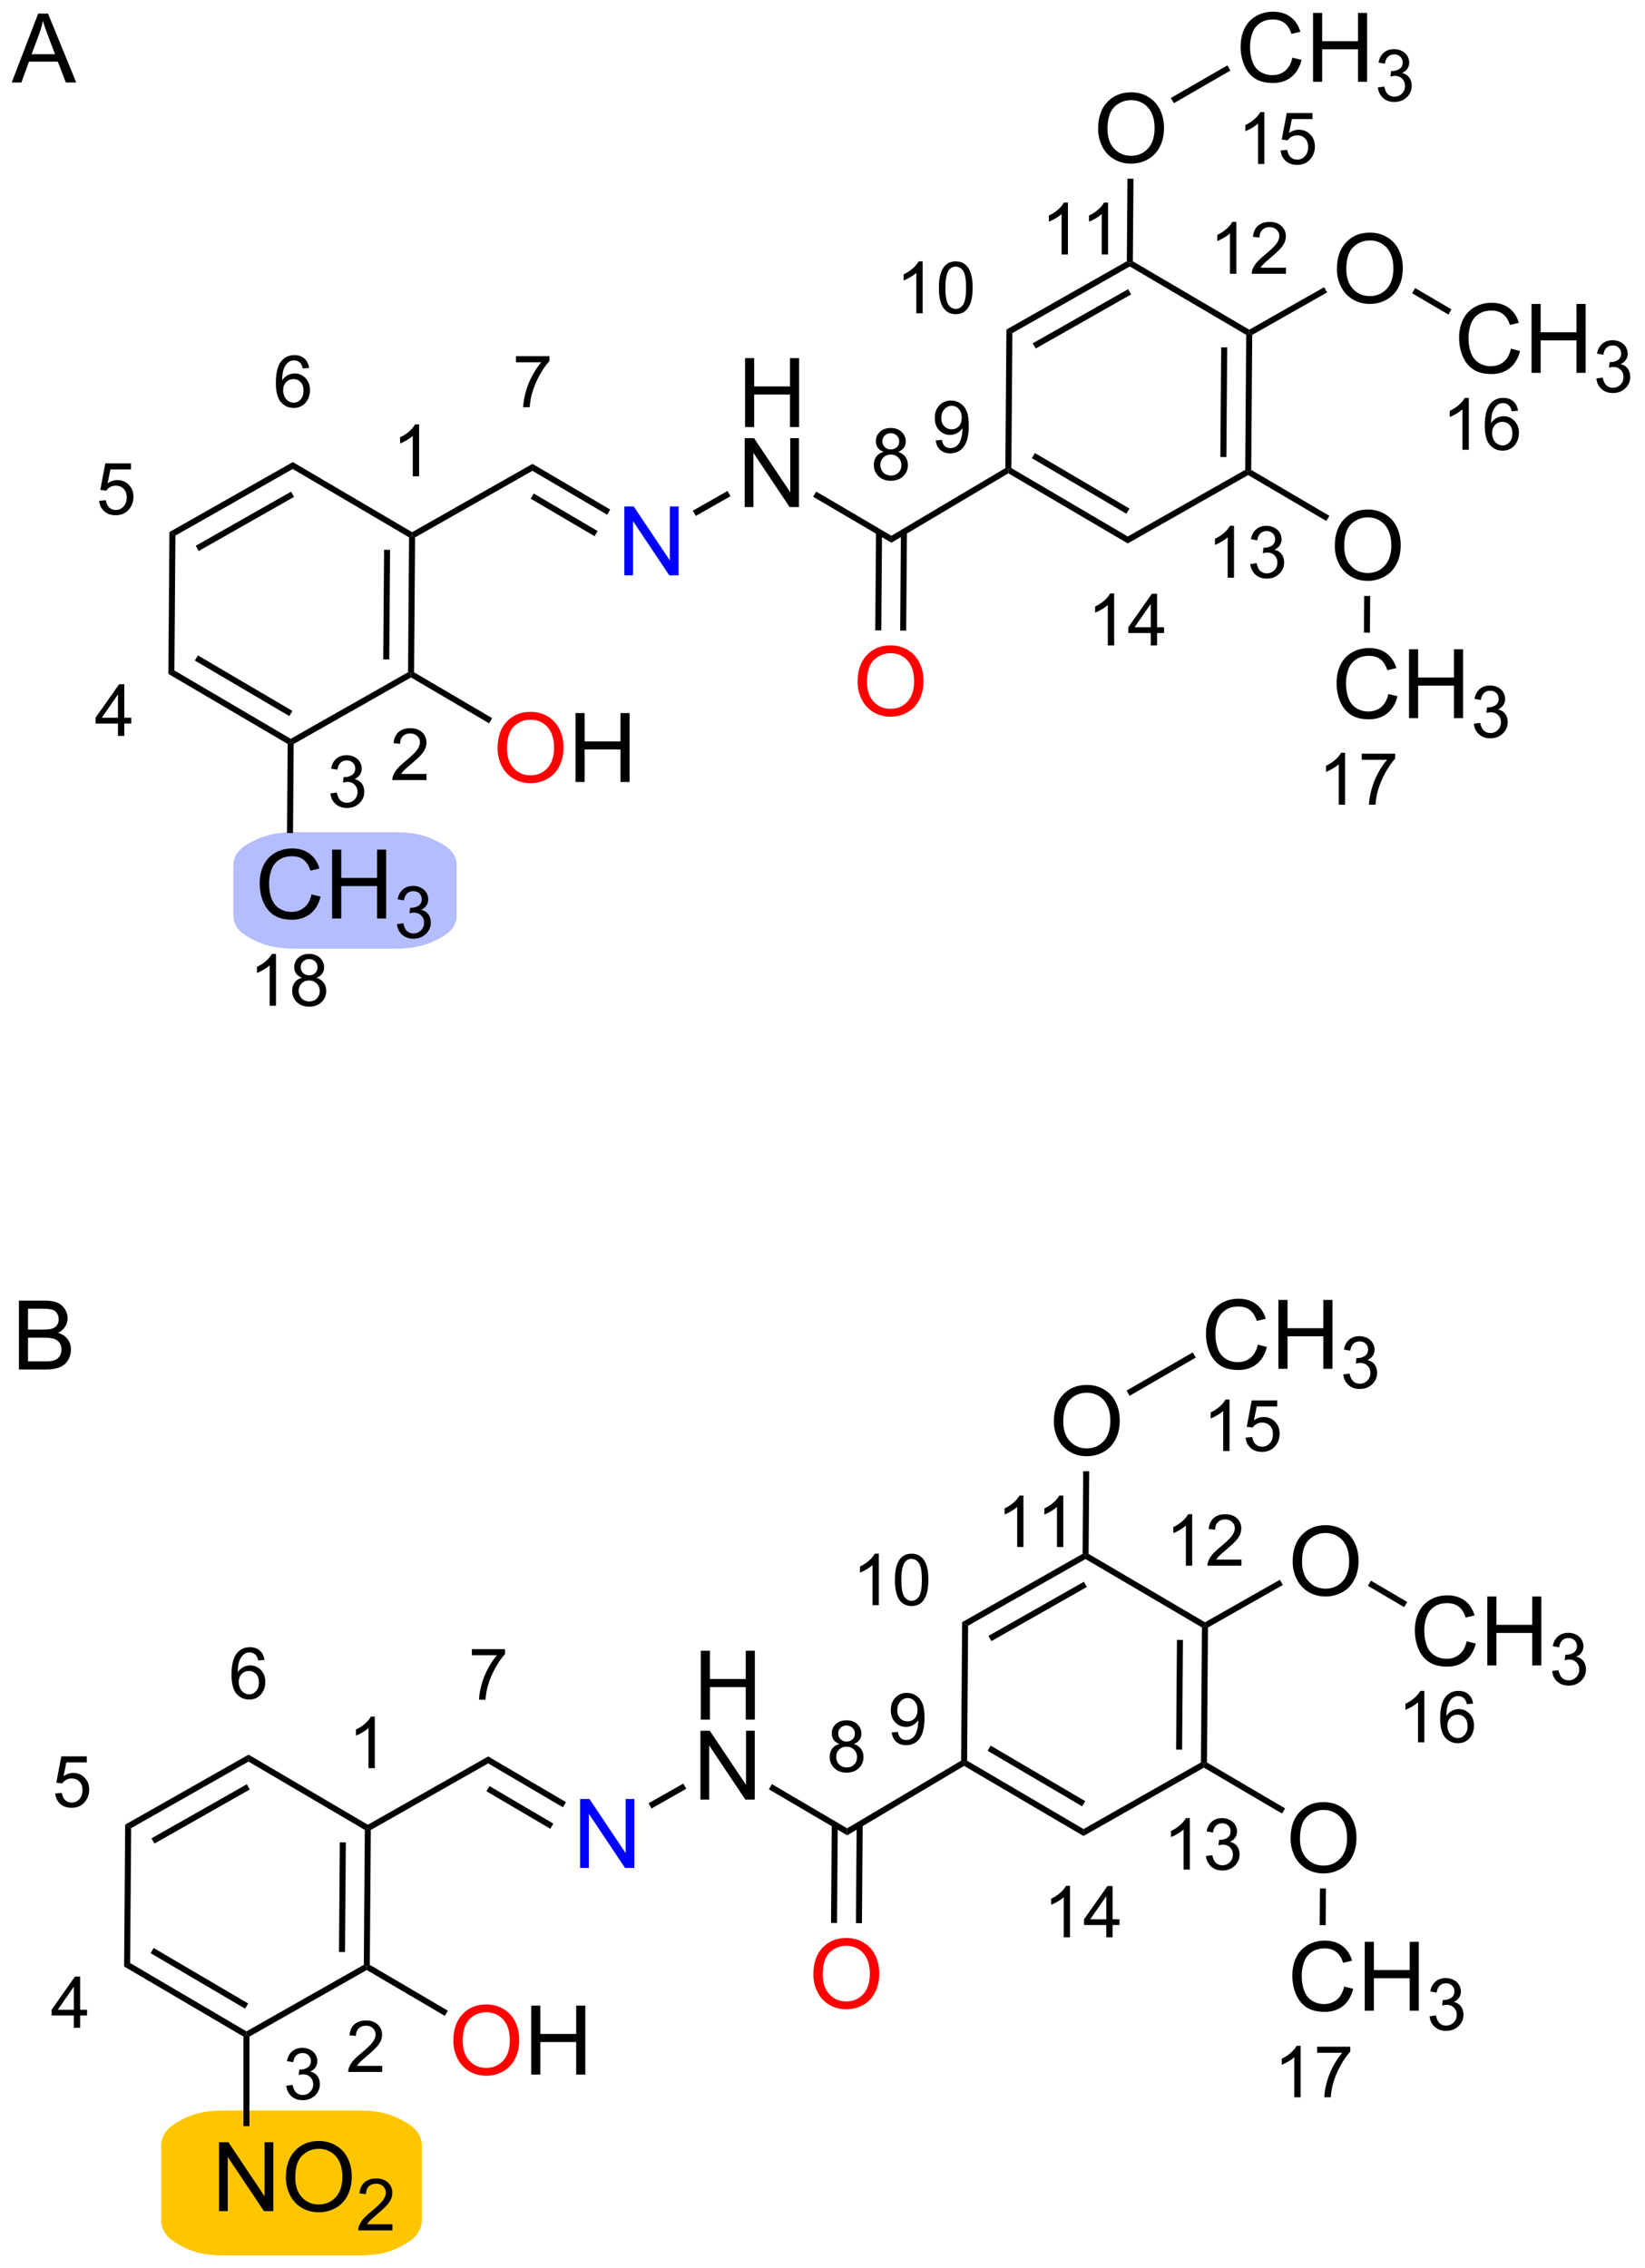 <?xml version="1.0" encoding="UTF-8"?>
<!DOCTYPE svg PUBLIC '-//W3C//DTD SVG 1.0//EN'
          'http://www.w3.org/TR/2001/REC-SVG-20010904/DTD/svg10.dtd'>
<svg stroke-dasharray="none" shape-rendering="auto" xmlns="http://www.w3.org/2000/svg" font-family="'Dialog'" text-rendering="auto" width="375" fill-opacity="1" color-interpolation="auto" color-rendering="auto" preserveAspectRatio="xMidYMid meet" font-size="12px" viewBox="0 0 375 517" fill="black" xmlns:xlink="http://www.w3.org/1999/xlink" stroke="black" image-rendering="auto" stroke-miterlimit="10" stroke-linecap="square" stroke-linejoin="miter" font-style="normal" stroke-width="1" height="517" stroke-dashoffset="0" font-weight="normal" stroke-opacity="1"
><!--Generated by the Batik Graphics2D SVG Generator--><defs id="genericDefs"
  /><g
  ><defs id="defs1"
    ><clipPath clipPathUnits="userSpaceOnUse" id="clipPath1"
      ><path d="M0.632 2 L140.991 2 L140.991 195.806 L0.632 195.806 L0.632 2 Z"
      /></clipPath
      ><clipPath clipPathUnits="userSpaceOnUse" id="clipPath2"
      ><path d="M22.675 10.658 L22.675 199.076 L159.131 199.076 L159.131 10.658 Z"
      /></clipPath
    ></defs
    ><g transform="scale(2.667,2.667) translate(-0.632,-2) matrix(1.029,0,0,1.029,-22.692,-8.963)"
    ><path d="M48.341 41.222 L47.815 41.263 Q47.745 40.953 47.616 40.812 Q47.403 40.588 47.089 40.588 Q46.837 40.588 46.647 40.728 Q46.397 40.91 46.253 41.26 Q46.11 41.607 46.104 42.252 Q46.296 41.961 46.571 41.82 Q46.846 41.679 47.147 41.679 Q47.675 41.679 48.046 42.068 Q48.417 42.457 48.417 43.072 Q48.417 43.476 48.241 43.824 Q48.067 44.17 47.763 44.355 Q47.458 44.541 47.071 44.541 Q46.413 44.541 45.997 44.056 Q45.581 43.57 45.581 42.457 Q45.581 41.211 46.04 40.646 Q46.442 40.154 47.122 40.154 Q47.628 40.154 47.952 40.439 Q48.276 40.722 48.341 41.222 ZM46.186 43.074 Q46.186 43.347 46.302 43.597 Q46.419 43.845 46.626 43.976 Q46.835 44.105 47.063 44.105 Q47.397 44.105 47.638 43.836 Q47.878 43.566 47.878 43.103 Q47.878 42.658 47.639 42.402 Q47.403 42.146 47.042 42.146 Q46.684 42.146 46.434 42.402 Q46.186 42.658 46.186 43.074 Z" stroke="none" clip-path="url(#clipPath2)"
    /></g
    ><g transform="matrix(2.743,0,0,2.743,-62.197,-29.234)"
    ><path d="M30.917 52.28 L31.47 52.233 Q31.533 52.637 31.755 52.84 Q31.98 53.044 32.296 53.044 Q32.677 53.044 32.941 52.756 Q33.205 52.469 33.205 51.995 Q33.205 51.544 32.951 51.284 Q32.699 51.022 32.288 51.022 Q32.033 51.022 31.828 51.139 Q31.622 51.254 31.505 51.438 L31.011 51.374 L31.427 49.169 L33.562 49.169 L33.562 49.672 L31.849 49.672 L31.617 50.827 Q32.003 50.557 32.429 50.557 Q32.992 50.557 33.378 50.948 Q33.765 51.336 33.765 51.948 Q33.765 52.532 33.425 52.956 Q33.011 53.479 32.296 53.479 Q31.71 53.479 31.339 53.151 Q30.97 52.821 30.917 52.28 Z" stroke="none" clip-path="url(#clipPath2)"
    /></g
    ><g transform="matrix(2.743,0,0,2.743,-62.197,-29.234)"
    ><path d="M32.479 71.821 L32.479 70.792 L30.616 70.792 L30.616 70.309 L32.577 67.526 L33.007 67.526 L33.007 70.309 L33.587 70.309 L33.587 70.792 L33.007 70.792 L33.007 71.821 L32.479 71.821 ZM32.479 70.309 L32.479 68.372 L31.136 70.309 L32.479 70.309 Z" stroke="none" clip-path="url(#clipPath2)"
    /></g
    ><g transform="matrix(2.743,0,0,2.743,-62.197,-29.234)"
    ><path d="M50.136 76.6 L50.663 76.53 Q50.755 76.979 50.971 77.177 Q51.19 77.374 51.505 77.374 Q51.876 77.374 52.132 77.116 Q52.389 76.858 52.389 76.477 Q52.389 76.114 52.151 75.88 Q51.915 75.643 51.548 75.643 Q51.399 75.643 51.176 75.702 L51.235 75.239 Q51.288 75.245 51.319 75.245 Q51.657 75.245 51.926 75.069 Q52.196 74.893 52.196 74.526 Q52.196 74.237 51.999 74.048 Q51.803 73.856 51.493 73.856 Q51.184 73.856 50.979 74.05 Q50.774 74.243 50.715 74.63 L50.188 74.536 Q50.286 74.005 50.628 73.714 Q50.971 73.423 51.481 73.423 Q51.833 73.423 52.128 73.573 Q52.425 73.724 52.581 73.985 Q52.737 74.245 52.737 74.538 Q52.737 74.817 52.587 75.046 Q52.438 75.274 52.145 75.409 Q52.526 75.497 52.737 75.774 Q52.948 76.05 52.948 76.466 Q52.948 77.028 52.538 77.421 Q52.128 77.811 51.501 77.811 Q50.936 77.811 50.561 77.475 Q50.188 77.138 50.136 76.6 Z" stroke="none" clip-path="url(#clipPath2)"
    /></g
    ><g transform="matrix(2.743,0,0,2.743,-62.197,-29.234)"
    ><path d="M58.123 74.983 L58.123 75.491 L55.283 75.491 Q55.277 75.299 55.345 75.123 Q55.453 74.834 55.691 74.553 Q55.931 74.272 56.383 73.903 Q57.082 73.329 57.328 72.993 Q57.574 72.657 57.574 72.358 Q57.574 72.045 57.349 71.83 Q57.127 71.614 56.765 71.614 Q56.385 71.614 56.156 71.842 Q55.928 72.071 55.925 72.475 L55.383 72.42 Q55.439 71.813 55.803 71.496 Q56.166 71.178 56.777 71.178 Q57.396 71.178 57.756 71.522 Q58.117 71.864 58.117 72.37 Q58.117 72.627 58.011 72.877 Q57.906 73.125 57.66 73.401 Q57.416 73.676 56.847 74.157 Q56.373 74.555 56.238 74.698 Q56.103 74.84 56.015 74.983 L58.123 74.983 Z" stroke="none" clip-path="url(#clipPath2)"
    /></g
    ><g transform="matrix(2.743,0,0,2.743,-62.197,-29.234)"
    ><path d="M57.506 50.241 L56.979 50.241 L56.979 46.88 Q56.788 47.062 56.479 47.243 Q56.17 47.425 55.924 47.517 L55.924 47.007 Q56.366 46.798 56.696 46.503 Q57.028 46.206 57.166 45.929 L57.506 45.929 L57.506 50.241 Z" stroke="none" clip-path="url(#clipPath2)"
    /></g
    ><g transform="matrix(2.743,0,0,2.743,-62.197,-29.234)"
    ><path d="M65.558 40.767 L65.558 40.26 L68.337 40.26 L68.337 40.67 Q67.927 41.107 67.524 41.832 Q67.122 42.555 66.901 43.318 Q66.743 43.857 66.7 44.5 L66.157 44.5 Q66.167 43.992 66.356 43.275 Q66.548 42.556 66.903 41.891 Q67.259 41.224 67.661 40.767 L65.558 40.767 Z" stroke="none" clip-path="url(#clipPath2)"
    /></g
    ><g transform="matrix(2.743,0,0,2.743,-62.197,-29.234)"
    ><path d="M96.113 48.211 Q95.785 48.092 95.626 47.869 Q95.468 47.647 95.468 47.336 Q95.468 46.867 95.804 46.549 Q96.142 46.229 96.703 46.229 Q97.265 46.229 97.607 46.555 Q97.951 46.881 97.951 47.35 Q97.951 47.649 97.793 47.871 Q97.636 48.092 97.318 48.211 Q97.713 48.34 97.919 48.627 Q98.126 48.914 98.126 49.313 Q98.126 49.864 97.736 50.24 Q97.347 50.615 96.71 50.615 Q96.076 50.615 95.685 50.239 Q95.296 49.862 95.296 49.299 Q95.296 48.879 95.507 48.598 Q95.72 48.315 96.113 48.211 ZM96.007 47.319 Q96.007 47.623 96.203 47.817 Q96.4 48.01 96.714 48.01 Q97.019 48.01 97.213 47.819 Q97.408 47.625 97.408 47.348 Q97.408 47.057 97.207 46.86 Q97.007 46.662 96.709 46.662 Q96.406 46.662 96.207 46.856 Q96.007 47.049 96.007 47.319 ZM95.838 49.301 Q95.838 49.528 95.945 49.739 Q96.052 49.95 96.263 50.065 Q96.474 50.18 96.716 50.18 Q97.095 50.18 97.341 49.938 Q97.588 49.694 97.588 49.319 Q97.588 48.938 97.334 48.69 Q97.08 48.44 96.699 48.44 Q96.328 48.44 96.082 48.686 Q95.838 48.932 95.838 49.301 Z" stroke="none" clip-path="url(#clipPath2)"
    /></g
    ><g transform="matrix(2.743,0,0,2.743,-62.197,-29.234)"
    ><path d="M100.44 47.267 L100.948 47.22 Q101.012 47.577 101.194 47.739 Q101.375 47.899 101.659 47.899 Q101.903 47.899 102.084 47.788 Q102.268 47.677 102.385 47.491 Q102.502 47.306 102.581 46.989 Q102.66 46.673 102.66 46.345 Q102.66 46.309 102.659 46.239 Q102.5 46.491 102.225 46.647 Q101.951 46.804 101.633 46.804 Q101.1 46.804 100.731 46.417 Q100.362 46.03 100.362 45.397 Q100.362 44.745 100.746 44.346 Q101.131 43.948 101.711 43.948 Q102.131 43.948 102.477 44.175 Q102.825 44.399 103.004 44.817 Q103.186 45.233 103.186 46.024 Q103.186 46.849 103.006 47.337 Q102.829 47.823 102.475 48.079 Q102.121 48.335 101.647 48.335 Q101.143 48.335 100.823 48.056 Q100.504 47.774 100.44 47.267 ZM102.6 45.372 Q102.6 44.917 102.358 44.651 Q102.116 44.384 101.776 44.384 Q101.424 44.384 101.162 44.671 Q100.903 44.958 100.903 45.415 Q100.903 45.825 101.151 46.083 Q101.399 46.339 101.762 46.339 Q102.127 46.339 102.364 46.083 Q102.6 45.825 102.6 45.372 Z" stroke="none" clip-path="url(#clipPath2)"
    /></g
    ><g transform="matrix(2.743,0,0,2.743,-62.197,-29.234)"
    ><path d="M115.27 64.301 L114.742 64.301 L114.742 60.94 Q114.551 61.121 114.242 61.303 Q113.934 61.484 113.688 61.576 L113.688 61.066 Q114.129 60.857 114.459 60.562 Q114.791 60.266 114.93 59.988 L115.27 59.988 L115.27 64.301 ZM118.31 64.301 L118.31 63.272 L116.446 63.272 L116.446 62.789 L118.407 60.006 L118.837 60.006 L118.837 62.789 L119.417 62.789 L119.417 63.272 L118.837 63.272 L118.837 64.301 L118.31 64.301 ZM118.31 62.789 L118.31 60.852 L116.966 62.789 L118.31 62.789 Z" stroke="none" clip-path="url(#clipPath2)"
    /></g
    ><g transform="matrix(2.743,0,0,2.743,-62.197,-29.234)"
    ><path d="M125.23 58.672 L124.702 58.672 L124.702 55.31 Q124.511 55.492 124.202 55.674 Q123.894 55.855 123.647 55.947 L123.647 55.437 Q124.089 55.228 124.419 54.933 Q124.751 54.636 124.89 54.359 L125.23 54.359 L125.23 58.672 ZM126.582 57.537 L127.109 57.467 Q127.201 57.916 127.418 58.113 Q127.637 58.31 127.951 58.31 Q128.322 58.31 128.578 58.053 Q128.836 57.795 128.836 57.414 Q128.836 57.051 128.598 56.816 Q128.361 56.58 127.994 56.58 Q127.846 56.58 127.623 56.639 L127.682 56.176 Q127.734 56.181 127.766 56.181 Q128.103 56.181 128.373 56.006 Q128.643 55.83 128.643 55.463 Q128.643 55.174 128.445 54.984 Q128.25 54.793 127.939 54.793 Q127.631 54.793 127.426 54.986 Q127.221 55.179 127.162 55.566 L126.635 55.472 Q126.733 54.941 127.074 54.65 Q127.418 54.359 127.928 54.359 Q128.279 54.359 128.574 54.51 Q128.871 54.66 129.027 54.922 Q129.184 55.181 129.184 55.474 Q129.184 55.754 129.033 55.982 Q128.885 56.211 128.592 56.346 Q128.973 56.433 129.184 56.711 Q129.395 56.986 129.395 57.402 Q129.395 57.965 128.984 58.357 Q128.574 58.748 127.947 58.748 Q127.383 58.748 127.008 58.412 Q126.635 58.074 126.582 57.537 Z" stroke="none" clip-path="url(#clipPath2)"
    /></g
    ><g transform="matrix(2.743,0,0,2.743,-62.197,-29.234)"
    ><path d="M125.423 33.414 L124.896 33.414 L124.896 30.052 Q124.705 30.234 124.396 30.416 Q124.088 30.597 123.841 30.689 L123.841 30.179 Q124.283 29.97 124.613 29.675 Q124.945 29.378 125.084 29.101 L125.423 29.101 L125.423 33.414 ZM129.546 32.906 L129.546 33.414 L126.706 33.414 Q126.7 33.222 126.768 33.047 Q126.876 32.758 127.114 32.476 Q127.354 32.195 127.805 31.826 Q128.505 31.252 128.751 30.916 Q128.997 30.58 128.997 30.281 Q128.997 29.968 128.772 29.753 Q128.549 29.537 128.188 29.537 Q127.807 29.537 127.579 29.765 Q127.35 29.994 127.348 30.398 L126.805 30.343 Q126.862 29.736 127.225 29.42 Q127.588 29.101 128.2 29.101 Q128.819 29.101 129.178 29.445 Q129.54 29.787 129.54 30.293 Q129.54 30.55 129.434 30.8 Q129.329 31.049 129.083 31.324 Q128.839 31.599 128.27 32.08 Q127.796 32.478 127.661 32.621 Q127.526 32.763 127.438 32.906 L129.546 32.906 Z" stroke="none" clip-path="url(#clipPath2)"
    /></g
    ><g transform="matrix(2.743,0,0,2.743,-62.197,-29.234)"
    ><path d="M111.427 31.806 L110.9 31.806 L110.9 28.445 Q110.709 28.626 110.4 28.808 Q110.091 28.989 109.845 29.081 L109.845 28.571 Q110.287 28.362 110.617 28.067 Q110.949 27.771 111.088 27.493 L111.427 27.493 L111.427 31.806 ZM114.764 31.806 L114.237 31.806 L114.237 28.445 Q114.046 28.626 113.737 28.808 Q113.428 28.989 113.182 29.081 L113.182 28.571 Q113.624 28.362 113.954 28.067 Q114.286 27.771 114.424 27.493 L114.764 27.493 L114.764 31.806 Z" stroke="none" clip-path="url(#clipPath2)"
    /></g
    ><g transform="matrix(2.743,0,0,2.743,-62.197,-29.234)"
    ><path d="M99.355 36.694 L98.827 36.694 L98.827 33.333 Q98.636 33.514 98.327 33.696 Q98.019 33.877 97.773 33.969 L97.773 33.459 Q98.214 33.25 98.544 32.956 Q98.876 32.659 99.015 32.381 L99.355 32.381 L99.355 36.694 ZM100.705 34.575 Q100.705 33.813 100.862 33.35 Q101.018 32.885 101.326 32.633 Q101.637 32.381 102.106 32.381 Q102.451 32.381 102.711 32.52 Q102.973 32.659 103.143 32.922 Q103.313 33.184 103.408 33.561 Q103.506 33.936 103.506 34.575 Q103.506 35.331 103.35 35.795 Q103.195 36.26 102.885 36.514 Q102.576 36.768 102.106 36.768 Q101.484 36.768 101.129 36.321 Q100.705 35.786 100.705 34.575 ZM101.246 34.575 Q101.246 35.633 101.494 35.983 Q101.742 36.333 102.106 36.333 Q102.469 36.333 102.715 35.981 Q102.963 35.629 102.963 34.575 Q102.963 33.514 102.715 33.166 Q102.469 32.817 102.1 32.817 Q101.737 32.817 101.52 33.125 Q101.246 33.518 101.246 34.575 Z" stroke="none" clip-path="url(#clipPath2)"
    /></g
    ><g transform="matrix(2.743,0,0,2.743,-62.197,-29.234)"
    ><path d="M127.753 24.288 L127.226 24.288 L127.226 20.926 Q127.034 21.108 126.726 21.29 Q126.417 21.471 126.171 21.563 L126.171 21.053 Q126.612 20.844 126.943 20.549 Q127.275 20.253 127.413 19.975 L127.753 19.975 L127.753 24.288 ZM129.104 23.163 L129.656 23.116 Q129.719 23.52 129.942 23.723 Q130.166 23.926 130.483 23.926 Q130.863 23.926 131.127 23.639 Q131.391 23.352 131.391 22.878 Q131.391 22.426 131.137 22.167 Q130.885 21.905 130.475 21.905 Q130.219 21.905 130.014 22.022 Q129.809 22.137 129.692 22.321 L129.197 22.256 L129.613 20.051 L131.748 20.051 L131.748 20.555 L130.035 20.555 L129.803 21.71 Q130.19 21.44 130.615 21.44 Q131.178 21.44 131.565 21.831 Q131.951 22.219 131.951 22.831 Q131.951 23.415 131.612 23.838 Q131.197 24.362 130.483 24.362 Q129.897 24.362 129.526 24.034 Q129.156 23.704 129.104 23.163 Z" stroke="none" clip-path="url(#clipPath2)"
    /></g
    ><g transform="matrix(2.743,0,0,2.743,-62.197,-29.234)"
    ><path d="M144.744 48.039 L144.217 48.039 L144.217 44.678 Q144.025 44.859 143.717 45.041 Q143.408 45.222 143.162 45.314 L143.162 44.804 Q143.603 44.595 143.934 44.3 Q144.266 44.004 144.404 43.726 L144.744 43.726 L144.744 48.039 ZM148.831 44.795 L148.306 44.836 Q148.235 44.525 148.106 44.385 Q147.893 44.16 147.579 44.16 Q147.327 44.16 147.138 44.3 Q146.888 44.482 146.743 44.832 Q146.601 45.179 146.595 45.824 Q146.786 45.533 147.061 45.392 Q147.337 45.252 147.638 45.252 Q148.165 45.252 148.536 45.64 Q148.907 46.029 148.907 46.644 Q148.907 47.049 148.731 47.396 Q148.558 47.742 148.253 47.928 Q147.948 48.113 147.561 48.113 Q146.903 48.113 146.487 47.629 Q146.071 47.142 146.071 46.029 Q146.071 44.783 146.53 44.218 Q146.933 43.726 147.612 43.726 Q148.118 43.726 148.442 44.011 Q148.767 44.295 148.831 44.795 ZM146.677 46.646 Q146.677 46.92 146.792 47.17 Q146.909 47.418 147.116 47.549 Q147.325 47.678 147.554 47.678 Q147.888 47.678 148.128 47.408 Q148.368 47.138 148.368 46.675 Q148.368 46.23 148.13 45.974 Q147.893 45.718 147.532 45.718 Q147.175 45.718 146.925 45.974 Q146.677 46.23 146.677 46.646 Z" stroke="none" clip-path="url(#clipPath2)"
    /></g
    ><g transform="matrix(2.743,0,0,2.743,-62.197,-29.234)"
    ><path d="M134.461 77.538 L133.934 77.538 L133.934 74.177 Q133.743 74.358 133.434 74.54 Q133.125 74.721 132.879 74.813 L132.879 74.303 Q133.321 74.094 133.651 73.799 Q133.983 73.503 134.122 73.225 L134.461 73.225 L134.461 77.538 ZM135.847 73.805 L135.847 73.298 L138.626 73.298 L138.626 73.708 Q138.216 74.145 137.814 74.87 Q137.412 75.593 137.191 76.356 Q137.033 76.895 136.99 77.538 L136.447 77.538 Q136.457 77.03 136.646 76.313 Q136.837 75.594 137.193 74.928 Q137.548 74.262 137.951 73.805 L135.847 73.805 Z" stroke="none" clip-path="url(#clipPath2)"
    /></g
    ><g transform="matrix(2.743,0,0,2.743,-62.197,-29.234)"
    ><path d="M44.652 148.62 L44.131 148.66 Q44.061 148.352 43.933 148.213 Q43.722 147.99 43.41 147.99 Q43.16 147.99 42.972 148.13 Q42.724 148.31 42.581 148.656 Q42.44 149.001 42.434 149.64 Q42.624 149.352 42.897 149.212 Q43.17 149.073 43.468 149.073 Q43.991 149.073 44.359 149.458 Q44.727 149.844 44.727 150.454 Q44.727 150.855 44.553 151.2 Q44.38 151.542 44.078 151.726 Q43.776 151.91 43.393 151.91 Q42.74 151.91 42.327 151.43 Q41.915 150.948 41.915 149.844 Q41.915 148.608 42.37 148.048 Q42.769 147.56 43.443 147.56 Q43.945 147.56 44.266 147.843 Q44.588 148.124 44.652 148.62 ZM42.515 150.456 Q42.515 150.727 42.63 150.975 Q42.746 151.221 42.951 151.351 Q43.158 151.478 43.385 151.478 Q43.716 151.478 43.954 151.211 Q44.193 150.944 44.193 150.485 Q44.193 150.043 43.956 149.789 Q43.722 149.536 43.364 149.536 Q43.009 149.536 42.761 149.789 Q42.515 150.043 42.515 150.456 Z" stroke="none" clip-path="url(#clipPath2)"
    /></g
    ><g transform="matrix(2.743,0,0,2.743,-62.197,-29.234)"
    ><path d="M27.263 159.718 L27.811 159.671 Q27.873 160.072 28.094 160.274 Q28.317 160.475 28.631 160.475 Q29.008 160.475 29.27 160.19 Q29.531 159.906 29.531 159.435 Q29.531 158.988 29.28 158.73 Q29.03 158.47 28.623 158.47 Q28.369 158.47 28.166 158.587 Q27.962 158.701 27.846 158.883 L27.356 158.819 L27.769 156.632 L29.886 156.632 L29.886 157.132 L28.187 157.132 L27.957 158.277 Q28.34 158.01 28.762 158.01 Q29.32 158.01 29.704 158.397 Q30.087 158.782 30.087 159.388 Q30.087 159.968 29.75 160.388 Q29.34 160.907 28.631 160.907 Q28.05 160.907 27.682 160.582 Q27.316 160.254 27.263 159.718 Z" stroke="none" clip-path="url(#clipPath2)"
    /></g
    ><g transform="matrix(2.743,0,0,2.743,-62.197,-29.234)"
    ><path d="M28.811 179.191 L28.811 178.171 L26.963 178.171 L26.963 177.692 L28.908 174.932 L29.334 174.932 L29.334 177.692 L29.909 177.692 L29.909 178.171 L29.334 178.171 L29.334 179.191 L28.811 179.191 ZM28.811 177.692 L28.811 175.771 L27.479 177.692 L28.811 177.692 Z" stroke="none" clip-path="url(#clipPath2)"
    /></g
    ><g transform="matrix(2.743,0,0,2.743,-62.197,-29.234)"
    ><path d="M46.468 184.008 L46.991 183.938 Q47.082 184.384 47.297 184.579 Q47.514 184.775 47.825 184.775 Q48.194 184.775 48.447 184.519 Q48.703 184.263 48.703 183.886 Q48.703 183.526 48.467 183.293 Q48.232 183.059 47.868 183.059 Q47.721 183.059 47.5 183.117 L47.558 182.658 Q47.611 182.664 47.642 182.664 Q47.977 182.664 48.244 182.489 Q48.511 182.315 48.511 181.951 Q48.511 181.664 48.316 181.476 Q48.122 181.287 47.814 181.287 Q47.508 181.287 47.304 181.478 Q47.101 181.67 47.043 182.054 L46.52 181.961 Q46.617 181.434 46.956 181.145 Q47.297 180.857 47.802 180.857 Q48.151 180.857 48.443 181.006 Q48.738 181.155 48.893 181.414 Q49.048 181.672 49.048 181.963 Q49.048 182.239 48.898 182.466 Q48.751 182.693 48.461 182.826 Q48.839 182.914 49.048 183.189 Q49.257 183.462 49.257 183.874 Q49.257 184.432 48.85 184.821 Q48.443 185.209 47.822 185.209 Q47.262 185.209 46.89 184.876 Q46.52 184.541 46.468 184.008 Z" stroke="none" clip-path="url(#clipPath2)"
    /></g
    ><g transform="matrix(2.743,0,0,2.743,-62.197,-29.234)"
    ><path d="M54.434 182.357 L54.434 182.861 L51.617 182.861 Q51.612 182.671 51.679 182.497 Q51.786 182.21 52.022 181.931 Q52.261 181.652 52.708 181.286 Q53.401 180.717 53.645 180.384 Q53.889 180.05 53.889 179.754 Q53.889 179.444 53.667 179.231 Q53.446 179.016 53.088 179.016 Q52.71 179.016 52.483 179.243 Q52.257 179.47 52.255 179.87 L51.716 179.816 Q51.773 179.214 52.133 178.9 Q52.493 178.584 53.099 178.584 Q53.713 178.584 54.07 178.925 Q54.428 179.264 54.428 179.766 Q54.428 180.022 54.323 180.269 Q54.219 180.515 53.975 180.788 Q53.733 181.062 53.169 181.538 Q52.698 181.933 52.565 182.075 Q52.431 182.216 52.344 182.357 L54.434 182.357 Z" stroke="none" clip-path="url(#clipPath2)"
    /></g
    ><g transform="matrix(2.743,0,0,2.743,-62.197,-29.234)"
    ><path d="M53.824 157.612 L53.301 157.612 L53.301 154.278 Q53.111 154.458 52.805 154.638 Q52.499 154.819 52.255 154.91 L52.255 154.404 Q52.693 154.197 53.02 153.905 Q53.349 153.61 53.487 153.335 L53.824 153.335 L53.824 157.612 Z" stroke="none" clip-path="url(#clipPath2)"
    /></g
    ><g transform="matrix(2.743,0,0,2.743,-62.197,-29.234)"
    ><path d="M61.891 148.227 L61.891 147.724 L64.647 147.724 L64.647 148.13 Q64.24 148.564 63.841 149.283 Q63.442 149.999 63.224 150.757 Q63.067 151.291 63.024 151.928 L62.486 151.928 Q62.495 151.425 62.683 150.714 Q62.873 150.001 63.225 149.341 Q63.578 148.68 63.977 148.227 L61.891 148.227 Z" stroke="none" clip-path="url(#clipPath2)"
    /></g
    ><g transform="matrix(2.743,0,0,2.743,-62.197,-29.234)"
    ><path d="M92.44 155.601 Q92.115 155.483 91.958 155.262 Q91.801 155.041 91.801 154.733 Q91.801 154.268 92.134 153.953 Q92.469 153.635 93.025 153.635 Q93.583 153.635 93.922 153.958 Q94.263 154.282 94.263 154.747 Q94.263 155.043 94.106 155.264 Q93.951 155.483 93.635 155.601 Q94.026 155.729 94.232 156.013 Q94.437 156.298 94.437 156.693 Q94.437 157.239 94.049 157.613 Q93.664 157.985 93.033 157.985 Q92.403 157.985 92.016 157.611 Q91.63 157.238 91.63 156.68 Q91.63 156.263 91.84 155.984 Q92.051 155.704 92.44 155.601 ZM92.335 154.716 Q92.335 155.018 92.529 155.21 Q92.725 155.401 93.037 155.401 Q93.339 155.401 93.531 155.212 Q93.724 155.02 93.724 154.745 Q93.724 154.456 93.525 154.261 Q93.327 154.065 93.031 154.065 Q92.731 154.065 92.533 154.257 Q92.335 154.448 92.335 154.716 ZM92.167 156.682 Q92.167 156.906 92.273 157.116 Q92.38 157.325 92.589 157.439 Q92.798 157.553 93.038 157.553 Q93.414 157.553 93.658 157.313 Q93.902 157.071 93.902 156.699 Q93.902 156.321 93.65 156.076 Q93.399 155.828 93.021 155.828 Q92.653 155.828 92.409 156.072 Q92.167 156.316 92.167 156.682 Z" stroke="none" clip-path="url(#clipPath2)"
    /></g
    ><g transform="matrix(2.743,0,0,2.743,-62.197,-29.234)"
    ><path d="M96.785 154.645 L97.289 154.599 Q97.353 154.953 97.533 155.114 Q97.713 155.273 97.994 155.273 Q98.236 155.273 98.416 155.162 Q98.598 155.052 98.714 154.868 Q98.83 154.684 98.908 154.37 Q98.987 154.056 98.987 153.731 Q98.987 153.696 98.985 153.626 Q98.829 153.876 98.555 154.031 Q98.284 154.186 97.969 154.186 Q97.44 154.186 97.074 153.802 Q96.708 153.419 96.708 152.791 Q96.708 152.144 97.089 151.749 Q97.471 151.354 98.046 151.354 Q98.462 151.354 98.805 151.579 Q99.15 151.802 99.328 152.216 Q99.508 152.629 99.508 153.413 Q99.508 154.231 99.33 154.715 Q99.154 155.197 98.803 155.451 Q98.453 155.704 97.982 155.704 Q97.482 155.704 97.165 155.427 Q96.849 155.149 96.785 154.645 ZM98.927 152.766 Q98.927 152.315 98.687 152.052 Q98.447 151.786 98.11 151.786 Q97.761 151.786 97.502 152.071 Q97.244 152.356 97.244 152.809 Q97.244 153.215 97.49 153.471 Q97.736 153.725 98.096 153.725 Q98.459 153.725 98.693 153.471 Q98.927 153.215 98.927 152.766 Z" stroke="none" clip-path="url(#clipPath2)"
    /></g
    ><g transform="matrix(2.743,0,0,2.743,-62.197,-29.234)"
    ><path d="M111.601 171.671 L111.078 171.671 L111.078 168.338 Q110.888 168.518 110.582 168.698 Q110.276 168.878 110.032 168.969 L110.032 168.464 Q110.47 168.256 110.797 167.964 Q111.127 167.669 111.264 167.394 L111.601 167.394 L111.601 171.671 ZM114.616 171.671 L114.616 170.65 L112.768 170.65 L112.768 170.172 L114.713 167.412 L115.139 167.412 L115.139 170.172 L115.714 170.172 L115.714 170.65 L115.139 170.65 L115.139 171.671 L114.616 171.671 ZM114.616 170.172 L114.616 168.25 L113.283 170.172 L114.616 170.172 Z" stroke="none" clip-path="url(#clipPath2)"
    /></g
    ><g transform="matrix(2.743,0,0,2.743,-62.197,-29.234)"
    ><path d="M121.561 166.042 L121.038 166.042 L121.038 162.709 Q120.848 162.889 120.542 163.069 Q120.236 163.249 119.992 163.34 L119.992 162.834 Q120.43 162.627 120.757 162.335 Q121.087 162.04 121.224 161.765 L121.561 161.765 L121.561 166.042 ZM122.902 164.917 L123.425 164.847 Q123.516 165.292 123.731 165.488 Q123.948 165.684 124.26 165.684 Q124.628 165.684 124.882 165.428 Q125.137 165.172 125.137 164.795 Q125.137 164.434 124.901 164.202 Q124.667 163.968 124.303 163.968 Q124.155 163.968 123.935 164.026 L123.993 163.567 Q124.045 163.572 124.076 163.572 Q124.411 163.572 124.678 163.398 Q124.946 163.224 124.946 162.86 Q124.946 162.573 124.75 162.385 Q124.556 162.195 124.248 162.195 Q123.942 162.195 123.739 162.387 Q123.536 162.579 123.478 162.962 L122.955 162.869 Q123.051 162.343 123.39 162.054 Q123.731 161.765 124.237 161.765 Q124.585 161.765 124.878 161.915 Q125.172 162.064 125.327 162.323 Q125.482 162.581 125.482 162.871 Q125.482 163.148 125.333 163.375 Q125.186 163.601 124.895 163.735 Q125.273 163.822 125.482 164.097 Q125.691 164.37 125.691 164.783 Q125.691 165.341 125.285 165.73 Q124.878 166.117 124.256 166.117 Q123.696 166.117 123.325 165.784 Q122.955 165.449 122.902 164.917 Z" stroke="none" clip-path="url(#clipPath2)"
    /></g
    ><g transform="matrix(2.743,0,0,2.743,-62.197,-29.234)"
    ><path d="M121.754 140.784 L121.231 140.784 L121.231 137.451 Q121.042 137.631 120.736 137.811 Q120.43 137.991 120.186 138.082 L120.186 137.577 Q120.623 137.369 120.951 137.077 Q121.28 136.782 121.417 136.507 L121.754 136.507 L121.754 140.784 ZM125.842 140.28 L125.842 140.784 L123.026 140.784 Q123.02 140.594 123.088 140.42 Q123.194 140.133 123.431 139.854 Q123.669 139.575 124.116 139.209 Q124.81 138.64 125.054 138.307 Q125.298 137.974 125.298 137.677 Q125.298 137.367 125.075 137.154 Q124.854 136.939 124.496 136.939 Q124.118 136.939 123.892 137.166 Q123.665 137.393 123.663 137.793 L123.125 137.739 Q123.181 137.137 123.541 136.823 Q123.901 136.507 124.508 136.507 Q125.122 136.507 125.478 136.848 Q125.836 137.187 125.836 137.689 Q125.836 137.945 125.732 138.192 Q125.627 138.439 125.383 138.712 Q125.141 138.985 124.577 139.461 Q124.107 139.856 123.973 139.998 Q123.839 140.139 123.752 140.28 L125.842 140.28 Z" stroke="none" clip-path="url(#clipPath2)"
    /></g
    ><g transform="matrix(2.743,0,0,2.743,-62.197,-29.234)"
    ><path d="M107.731 139.234 L107.208 139.234 L107.208 135.901 Q107.018 136.081 106.712 136.261 Q106.406 136.441 106.162 136.532 L106.162 136.027 Q106.6 135.82 106.927 135.527 Q107.256 135.233 107.394 134.958 L107.731 134.958 L107.731 139.234 ZM111.04 139.234 L110.517 139.234 L110.517 135.901 Q110.327 136.081 110.021 136.261 Q109.715 136.441 109.471 136.532 L109.471 136.027 Q109.909 135.82 110.236 135.527 Q110.565 135.233 110.703 134.958 L111.04 134.958 L111.04 139.234 Z" stroke="none" clip-path="url(#clipPath2)"
    /></g
    ><g transform="matrix(2.743,0,0,2.743,-62.197,-29.234)"
    ><path d="M95.71 144.064 L95.187 144.064 L95.187 140.731 Q94.997 140.911 94.691 141.091 Q94.385 141.271 94.141 141.362 L94.141 140.857 Q94.579 140.649 94.906 140.357 Q95.235 140.062 95.373 139.787 L95.71 139.787 L95.71 144.064 ZM97.049 141.963 Q97.049 141.207 97.204 140.748 Q97.359 140.287 97.665 140.037 Q97.973 139.787 98.438 139.787 Q98.781 139.787 99.038 139.925 Q99.298 140.062 99.466 140.324 Q99.635 140.583 99.73 140.957 Q99.827 141.329 99.827 141.963 Q99.827 142.712 99.672 143.173 Q99.519 143.634 99.211 143.886 Q98.905 144.138 98.438 144.138 Q97.822 144.138 97.469 143.694 Q97.049 143.163 97.049 141.963 ZM97.586 141.963 Q97.586 143.012 97.832 143.359 Q98.078 143.706 98.438 143.706 Q98.798 143.706 99.042 143.357 Q99.288 143.008 99.288 141.963 Q99.288 140.911 99.042 140.566 Q98.798 140.219 98.432 140.219 Q98.072 140.219 97.857 140.525 Q97.586 140.915 97.586 141.963 Z" stroke="none" clip-path="url(#clipPath2)"
    /></g
    ><g transform="matrix(2.743,0,0,2.743,-62.197,-29.234)"
    ><path d="M124.857 131.254 L124.334 131.254 L124.334 127.921 Q124.144 128.101 123.838 128.281 Q123.532 128.462 123.288 128.553 L123.288 128.047 Q123.725 127.84 124.053 127.547 Q124.382 127.253 124.52 126.978 L124.857 126.978 L124.857 131.254 ZM126.196 130.139 L126.744 130.092 Q126.806 130.493 127.027 130.695 Q127.25 130.896 127.563 130.896 Q127.941 130.896 128.202 130.611 Q128.464 130.327 128.464 129.856 Q128.464 129.409 128.212 129.151 Q127.962 128.891 127.556 128.891 Q127.302 128.891 127.099 129.008 Q126.895 129.122 126.779 129.304 L126.289 129.24 L126.701 127.053 L128.818 127.053 L128.818 127.553 L127.12 127.553 L126.889 128.698 Q127.273 128.43 127.695 128.43 Q128.253 128.43 128.636 128.818 Q129.02 129.203 129.02 129.81 Q129.02 130.389 128.683 130.809 Q128.272 131.328 127.563 131.328 Q126.982 131.328 126.614 131.003 Q126.248 130.675 126.196 130.139 Z" stroke="none" clip-path="url(#clipPath2)"
    /></g
    ><g transform="matrix(2.743,0,0,2.743,-62.197,-29.234)"
    ><path d="M141.048 155.467 L140.525 155.467 L140.525 152.134 Q140.335 152.314 140.029 152.494 Q139.723 152.674 139.479 152.766 L139.479 152.26 Q139.917 152.053 140.244 151.76 Q140.573 151.466 140.711 151.191 L141.048 151.191 L141.048 155.467 ZM145.1 152.25 L144.579 152.291 Q144.51 151.983 144.382 151.844 Q144.171 151.621 143.859 151.621 Q143.609 151.621 143.421 151.76 Q143.173 151.94 143.03 152.287 Q142.889 152.632 142.883 153.271 Q143.073 152.982 143.346 152.843 Q143.619 152.703 143.917 152.703 Q144.44 152.703 144.808 153.089 Q145.176 153.474 145.176 154.084 Q145.176 154.485 145.002 154.83 Q144.829 155.173 144.527 155.357 Q144.225 155.541 143.841 155.541 Q143.189 155.541 142.776 155.061 Q142.364 154.578 142.364 153.474 Q142.364 152.239 142.819 151.679 Q143.218 151.191 143.892 151.191 Q144.393 151.191 144.715 151.474 Q145.036 151.755 145.1 152.25 ZM142.964 154.086 Q142.964 154.358 143.078 154.606 Q143.195 154.851 143.4 154.981 Q143.607 155.109 143.834 155.109 Q144.165 155.109 144.403 154.842 Q144.641 154.575 144.641 154.115 Q144.641 153.674 144.405 153.42 Q144.171 153.166 143.812 153.166 Q143.458 153.166 143.21 153.42 Q142.964 153.674 142.964 154.086 Z" stroke="none" clip-path="url(#clipPath2)"
    /></g
    ><g transform="matrix(2.743,0,0,2.743,-62.197,-29.234)"
    ><path d="M130.765 184.966 L130.242 184.966 L130.242 181.633 Q130.052 181.813 129.746 181.993 Q129.44 182.173 129.196 182.264 L129.196 181.759 Q129.634 181.552 129.961 181.259 Q130.29 180.965 130.428 180.69 L130.765 180.69 L130.765 184.966 ZM132.139 181.265 L132.139 180.762 L134.895 180.762 L134.895 181.168 Q134.488 181.602 134.089 182.321 Q133.69 183.037 133.472 183.795 Q133.315 184.329 133.272 184.966 L132.734 184.966 Q132.743 184.463 132.931 183.752 Q133.121 183.039 133.474 182.379 Q133.826 181.718 134.225 181.265 L132.139 181.265 Z" stroke="none" clip-path="url(#clipPath2)"
    /></g
    ><g fill="rgb(180,189,255)" transform="matrix(2.743,0,0,2.743,-62.197,-29.234)" stroke="rgb(180,189,255)"
    ><path d="M51.35 80.075 L55.375 80.075 C57.328 80.075 58.22 80.469 58.91 80.819 C59.601 81.17 60.375 81.624 60.375 82.617 L60.375 86.708 C60.375 87.701 59.601 88.155 58.91 88.506 C58.22 88.856 57.328 89.25 55.375 89.25 L47.325 89.25 C45.372 89.25 44.48 88.856 43.789 88.506 C43.099 88.155 42.325 87.701 42.325 86.708 L42.325 82.617 C42.325 81.624 43.099 81.17 43.789 80.819 C44.48 80.469 45.372 80.075 47.325 80.075 Z" stroke="none" clip-path="url(#clipPath2)"
    /></g
    ><g fill="rgb(180,189,255)" stroke-width="0.5" transform="matrix(2.743,0,0,2.743,-62.197,-29.234)" stroke="rgb(180,189,255)"
    ><path fill="none" d="M51.35 80.075 L55.375 80.075 C57.328 80.075 58.22 80.469 58.91 80.819 C59.601 81.17 60.375 81.624 60.375 82.617 L60.375 86.708 C60.375 87.701 59.601 88.155 58.91 88.506 C58.22 88.856 57.328 89.25 55.375 89.25 L47.325 89.25 C45.372 89.25 44.48 88.856 43.789 88.506 C43.099 88.155 42.325 87.701 42.325 86.708 L42.325 82.617 C42.325 81.624 43.099 81.17 43.789 80.819 C44.48 80.469 45.372 80.075 47.325 80.075 Z" clip-path="url(#clipPath2)"
    /></g
    ><g fill="rgb(180,189,255)" stroke-width="0.5" transform="matrix(2.743,0,0,2.743,-62.197,-29.234)" stroke="rgb(180,189,255)"
    ><path fill="none" d="M51.35 80.075 L55.375 80.075 C57.328 80.075 58.22 80.469 58.91 80.819 C59.601 81.17 60.375 81.624 60.375 82.617 L60.375 86.708 C60.375 87.701 59.601 88.155 58.91 88.506 C58.22 88.856 57.328 89.25 55.375 89.25 L47.325 89.25 C45.372 89.25 44.48 88.856 43.789 88.506 C43.099 88.155 42.325 87.701 42.325 86.708 L42.325 82.617 C42.325 81.624 43.099 81.17 43.789 80.819 C44.48 80.469 45.372 80.075 47.325 80.075 Z" clip-path="url(#clipPath2)"
    /></g
    ><g transform="matrix(2.743,0,0,2.743,-62.197,-29.234)"
    ><path d="M47.009 49.061 L47.005 49.638 L37.253 55.171 L36.755 54.878 ZM46.865 51.522 L38.942 56.018 L39.189 56.453 L47.112 51.957 Z" stroke="none" clip-path="url(#clipPath2)"
    /></g
    ><g transform="matrix(2.743,0,0,2.743,-62.197,-29.234)"
    ><path d="M36.755 54.878 L37.253 55.171 L37.169 66.382 L36.667 66.666 Z" stroke="none" clip-path="url(#clipPath2)"
    /></g
    ><g transform="matrix(2.743,0,0,2.743,-62.197,-29.234)"
    ><path d="M36.667 66.666 L37.169 66.382 L46.836 72.06 L46.834 72.349 L46.582 72.491 ZM38.87 65.56 L46.725 70.174 L46.978 69.743 L39.123 65.129 Z" stroke="none" clip-path="url(#clipPath2)"
    /></g
    ><g transform="matrix(2.743,0,0,2.743,-62.197,-29.234)"
    ><path d="M47.082 72.495 L46.834 72.349 L46.836 72.06 L56.587 66.528 L56.836 66.674 L56.834 66.963 Z" stroke="none" clip-path="url(#clipPath2)"
    /></g
    ><g transform="matrix(2.743,0,0,2.743,-62.197,-29.234)"
    ><path d="M57.087 66.532 L56.836 66.674 L56.587 66.528 L56.671 55.317 L56.922 55.175 L57.171 55.321 ZM55.025 65.465 L55.093 56.356 L54.593 56.352 L54.525 65.462 Z" stroke="none" clip-path="url(#clipPath2)"
    /></g
    ><g transform="matrix(2.743,0,0,2.743,-62.197,-29.234)"
    ><path d="M56.925 54.886 L56.922 55.175 L56.671 55.317 L47.005 49.638 L47.009 49.061 Z" stroke="none" clip-path="url(#clipPath2)"
    /></g
    ><g fill="red" transform="matrix(2.743,0,0,2.743,-62.197,-29.234)" stroke="red"
    ><path d="M64.028 72.86 Q64.028 71.433 64.794 70.628 Q65.559 69.821 66.77 69.821 Q67.562 69.821 68.198 70.201 Q68.835 70.579 69.169 71.256 Q69.505 71.933 69.505 72.792 Q69.505 73.665 69.153 74.352 Q68.802 75.04 68.156 75.394 Q67.513 75.748 66.765 75.748 Q65.958 75.748 65.32 75.357 Q64.684 74.964 64.356 74.29 Q64.028 73.612 64.028 72.86 ZM64.809 72.87 Q64.809 73.907 65.364 74.503 Q65.921 75.097 66.763 75.097 Q67.617 75.097 68.169 74.495 Q68.724 73.894 68.724 72.79 Q68.724 72.089 68.487 71.568 Q68.25 71.047 67.794 70.761 Q67.341 70.472 66.773 70.472 Q65.968 70.472 65.388 71.027 Q64.809 71.579 64.809 72.87 Z" stroke="none" clip-path="url(#clipPath2)"
    /></g
    ><g transform="matrix(2.743,0,0,2.743,-62.197,-29.234)"
    ><path d="M70.503 75.649 L70.503 69.922 L71.261 69.922 L71.261 72.274 L74.238 72.274 L74.238 69.922 L74.996 69.922 L74.996 75.649 L74.238 75.649 L74.238 72.948 L71.261 72.948 L71.261 75.649 L70.503 75.649 Z" stroke="none" clip-path="url(#clipPath2)"
    /></g
    ><g transform="matrix(2.743,0,0,2.743,-62.197,-29.234)"
    ><path d="M56.834 66.963 L56.836 66.674 L57.087 66.532 L63.574 70.342 L63.321 70.773 Z" stroke="none" clip-path="url(#clipPath2)"
    /></g
    ><g transform="matrix(2.743,0,0,2.743,-62.197,-29.234)"
    ><path d="M57.171 55.321 L56.922 55.175 L56.925 54.886 L66.927 49.211 L66.923 49.788 Z" stroke="none" clip-path="url(#clipPath2)"
    /></g
    ><g fill="blue" transform="matrix(2.743,0,0,2.743,-62.197,-29.234)" stroke="blue"
    ><path d="M74.561 58.475 L74.561 52.748 L75.34 52.748 L78.348 57.243 L78.348 52.748 L79.074 52.748 L79.074 58.475 L78.296 58.475 L75.288 53.975 L75.288 58.475 L74.561 58.475 Z" stroke="none" clip-path="url(#clipPath2)"
    /></g
    ><g transform="matrix(2.743,0,0,2.743,-62.197,-29.234)"
    ><path d="M66.923 49.788 L66.927 49.211 L73.388 53.006 L73.135 53.438 ZM66.78 52.105 L72.086 55.222 L72.339 54.791 L67.033 51.674 Z" stroke="none" clip-path="url(#clipPath2)"
    /></g
    ><g transform="matrix(2.743,0,0,2.743,-62.197,-29.234)"
    ><path d="M84.595 46.15 L84.595 40.423 L85.353 40.423 L85.353 42.775 L88.329 42.775 L88.329 40.423 L89.087 40.423 L89.087 46.15 L88.329 46.15 L88.329 43.449 L85.353 43.449 L85.353 46.15 L84.595 46.15 Z" stroke="none" clip-path="url(#clipPath2)"
    /></g
    ><g transform="matrix(2.743,0,0,2.743,-62.197,-29.234)"
    ><path d="M84.564 52.8 L84.564 47.073 L85.342 47.073 L88.35 51.568 L88.35 47.073 L89.076 47.073 L89.076 52.8 L88.298 52.8 L85.29 48.3 L85.29 52.8 L84.564 52.8 Z" stroke="none" clip-path="url(#clipPath2)"
    /></g
    ><g transform="matrix(2.743,0,0,2.743,-62.197,-29.234)"
    ><path d="M80.5 53.536 L80.253 53.101 L83.14 51.463 L83.387 51.898 Z" stroke="none" clip-path="url(#clipPath2)"
    /></g
    ><g transform="matrix(2.743,0,0,2.743,-62.197,-29.234)"
    ><path d="M90.252 51.943 L90.506 51.512 L96.758 55.184 L96.759 55.765 Z" stroke="none" clip-path="url(#clipPath2)"
    /></g
    ><g transform="matrix(2.743,0,0,2.743,-62.197,-29.234)"
    ><path d="M96.759 55.765 L96.758 55.184 L106.227 49.562 L106.476 49.705 L106.476 49.995 Z" stroke="none" clip-path="url(#clipPath2)"
    /></g
    ><g fill="red" transform="matrix(2.743,0,0,2.743,-62.197,-29.234)" stroke="red"
    ><path d="M93.948 67.335 Q93.948 65.908 94.714 65.103 Q95.48 64.296 96.691 64.296 Q97.482 64.296 98.118 64.676 Q98.756 65.054 99.089 65.731 Q99.425 66.408 99.425 67.267 Q99.425 68.14 99.073 68.827 Q98.722 69.515 98.076 69.869 Q97.433 70.223 96.686 70.223 Q95.878 70.223 95.24 69.833 Q94.605 69.439 94.277 68.765 Q93.948 68.088 93.948 67.335 ZM94.73 67.346 Q94.73 68.382 95.284 68.978 Q95.842 69.572 96.683 69.572 Q97.537 69.572 98.089 68.971 Q98.644 68.369 98.644 67.265 Q98.644 66.564 98.407 66.044 Q98.17 65.523 97.714 65.236 Q97.261 64.947 96.693 64.947 Q95.889 64.947 95.308 65.502 Q94.73 66.054 94.73 67.346 Z" stroke="none" clip-path="url(#clipPath2)"
    /></g
    ><g transform="matrix(2.743,0,0,2.743,-62.197,-29.234)"
    ><path d="M95.478 54.867 L95.416 63.05 L95.916 63.054 L95.978 54.871 ZM97.548 54.855 L97.486 63.066 L97.986 63.069 L98.048 54.859 Z" stroke="none" clip-path="url(#clipPath2)"
    /></g
    ><g transform="matrix(2.743,0,0,2.743,-62.197,-29.234)"
    ><path d="M106.476 49.995 L106.476 49.705 L106.727 49.563 L116.401 55.246 L116.397 55.823 ZM108.43 48.74 L116.29 53.358 L116.543 52.927 L108.683 48.309 Z" stroke="none" clip-path="url(#clipPath2)"
    /></g
    ><g transform="matrix(2.743,0,0,2.743,-62.197,-29.234)"
    ><path d="M116.397 55.823 L116.401 55.246 L126.16 49.709 L126.409 49.855 L126.406 50.144 Z" stroke="none" clip-path="url(#clipPath2)"
    /></g
    ><g transform="matrix(2.743,0,0,2.743,-62.197,-29.234)"
    ><path d="M126.66 49.713 L126.409 49.855 L126.16 49.709 L126.244 38.489 L126.495 38.347 L126.744 38.493 ZM124.596 48.645 L124.665 39.529 L124.165 39.525 L124.096 48.642 Z" stroke="none" clip-path="url(#clipPath2)"
    /></g
    ><g transform="matrix(2.743,0,0,2.743,-62.197,-29.234)"
    ><path d="M126.498 38.058 L126.495 38.347 L126.244 38.489 L116.57 32.806 L116.572 32.518 L116.823 32.375 Z" stroke="none" clip-path="url(#clipPath2)"
    /></g
    ><g transform="matrix(2.743,0,0,2.743,-62.197,-29.234)"
    ><path d="M116.323 32.371 L116.572 32.518 L116.57 32.806 L106.811 38.343 L106.314 38.05 ZM116.431 34.692 L108.501 39.191 L108.748 39.626 L116.678 35.127 Z" stroke="none" clip-path="url(#clipPath2)"
    /></g
    ><g transform="matrix(2.743,0,0,2.743,-62.197,-29.234)"
    ><path d="M106.314 38.05 L106.811 38.343 L106.727 49.563 L106.476 49.705 L106.227 49.562 Z" stroke="none" clip-path="url(#clipPath2)"
    /></g
    ><g transform="matrix(2.743,0,0,2.743,-62.197,-29.234)"
    ><path d="M113.936 21.37 Q113.936 19.943 114.701 19.139 Q115.467 18.331 116.678 18.331 Q117.469 18.331 118.105 18.711 Q118.743 19.089 119.076 19.766 Q119.412 20.443 119.412 21.302 Q119.412 22.175 119.061 22.862 Q118.709 23.55 118.063 23.904 Q117.42 24.258 116.673 24.258 Q115.865 24.258 115.227 23.868 Q114.592 23.474 114.264 22.8 Q113.936 22.123 113.936 21.37 ZM114.717 21.381 Q114.717 22.417 115.272 23.014 Q115.829 23.607 116.67 23.607 Q117.524 23.607 118.076 23.006 Q118.631 22.404 118.631 21.3 Q118.631 20.599 118.394 20.079 Q118.157 19.558 117.701 19.271 Q117.248 18.982 116.68 18.982 Q115.876 18.982 115.295 19.537 Q114.717 20.089 114.717 21.381 Z" stroke="none" clip-path="url(#clipPath2)"
    /></g
    ><g transform="matrix(2.743,0,0,2.743,-62.197,-29.234)"
    ><path d="M116.823 32.375 L116.572 32.518 L116.323 32.371 L116.375 25.509 L116.875 25.513 Z" stroke="none" clip-path="url(#clipPath2)"
    /></g
    ><g transform="matrix(2.743,0,0,2.743,-62.197,-29.234)"
    ><path d="M130.084 15.448 L130.842 15.638 Q130.605 16.573 129.986 17.065 Q129.366 17.555 128.472 17.555 Q127.545 17.555 126.965 17.177 Q126.386 16.799 126.082 16.086 Q125.78 15.37 125.78 14.549 Q125.78 13.653 126.121 12.989 Q126.465 12.323 127.095 11.976 Q127.725 11.63 128.483 11.63 Q129.342 11.63 129.928 12.068 Q130.514 12.505 130.746 13.299 L129.999 13.474 Q129.801 12.849 129.42 12.565 Q129.043 12.278 128.467 12.278 Q127.808 12.278 127.363 12.596 Q126.92 12.911 126.741 13.445 Q126.561 13.979 126.561 14.544 Q126.561 15.276 126.775 15.82 Q126.988 16.364 127.436 16.635 Q127.886 16.904 128.41 16.904 Q129.045 16.904 129.486 16.536 Q129.928 16.169 130.084 15.448 ZM131.799 17.456 L131.799 11.729 L132.557 11.729 L132.557 14.081 L135.534 14.081 L135.534 11.729 L136.292 11.729 L136.292 17.456 L135.534 17.456 L135.534 14.755 L132.557 14.755 L132.557 17.456 L131.799 17.456 Z" stroke="none" clip-path="url(#clipPath2)"
    /></g
    ><g transform="matrix(2.743,0,0,2.743,-62.197,-29.234)"
    ><path d="M137.188 17.921 L137.715 17.851 Q137.807 18.3 138.024 18.497 Q138.243 18.694 138.557 18.694 Q138.928 18.694 139.184 18.436 Q139.442 18.179 139.442 17.798 Q139.442 17.434 139.204 17.2 Q138.967 16.964 138.6 16.964 Q138.452 16.964 138.229 17.022 L138.288 16.559 Q138.34 16.565 138.372 16.565 Q138.709 16.565 138.979 16.39 Q139.249 16.214 139.249 15.847 Q139.249 15.558 139.051 15.368 Q138.856 15.177 138.545 15.177 Q138.237 15.177 138.032 15.37 Q137.827 15.563 137.768 15.95 L137.241 15.856 Q137.338 15.325 137.68 15.034 Q138.024 14.743 138.534 14.743 Q138.885 14.743 139.18 14.893 Q139.477 15.044 139.633 15.306 Q139.79 15.565 139.79 15.858 Q139.79 16.138 139.639 16.366 Q139.491 16.595 139.198 16.729 Q139.579 16.817 139.79 17.095 Q140 17.37 140 17.786 Q140 18.349 139.59 18.741 Q139.18 19.132 138.553 19.132 Q137.989 19.132 137.614 18.796 Q137.241 18.458 137.188 17.921 Z" stroke="none" clip-path="url(#clipPath2)"
    /></g
    ><g transform="matrix(2.743,0,0,2.743,-62.197,-29.234)"
    ><path d="M120.23 19.236 L119.98 18.803 L124.679 16.09 L124.929 16.523 Z" stroke="none" clip-path="url(#clipPath2)"
    /></g
    ><g transform="matrix(2.743,0,0,2.743,-62.197,-29.234)"
    ><path d="M133.782 33.029 Q133.782 31.602 134.548 30.797 Q135.313 29.99 136.524 29.99 Q137.316 29.99 137.951 30.37 Q138.589 30.747 138.923 31.425 Q139.258 32.102 139.258 32.961 Q139.258 33.833 138.907 34.521 Q138.555 35.208 137.91 35.563 Q137.266 35.917 136.519 35.917 Q135.712 35.917 135.074 35.526 Q134.438 35.133 134.11 34.458 Q133.782 33.781 133.782 33.029 ZM134.563 33.039 Q134.563 34.076 135.118 34.672 Q135.675 35.266 136.516 35.266 Q137.37 35.266 137.923 34.664 Q138.477 34.063 138.477 32.958 Q138.477 32.258 138.24 31.737 Q138.003 31.216 137.548 30.93 Q137.094 30.641 136.527 30.641 Q135.722 30.641 135.141 31.195 Q134.563 31.747 134.563 33.039 Z" stroke="none" clip-path="url(#clipPath2)"
    /></g
    ><g transform="matrix(2.743,0,0,2.743,-62.197,-29.234)"
    ><path d="M126.744 38.493 L126.495 38.347 L126.498 38.058 L132.721 34.527 L132.968 34.962 Z" stroke="none" clip-path="url(#clipPath2)"
    /></g
    ><g transform="matrix(2.743,0,0,2.743,-62.197,-29.234)"
    ><path d="M148.243 39.639 L149.001 39.829 Q148.764 40.764 148.144 41.257 Q147.524 41.746 146.631 41.746 Q145.704 41.746 145.123 41.368 Q144.545 40.991 144.24 40.277 Q143.938 39.561 143.938 38.741 Q143.938 37.845 144.279 37.181 Q144.623 36.514 145.253 36.168 Q145.883 35.822 146.641 35.822 Q147.501 35.822 148.087 36.259 Q148.673 36.697 148.904 37.491 L148.157 37.665 Q147.959 37.04 147.579 36.757 Q147.201 36.47 146.626 36.47 Q145.967 36.47 145.522 36.788 Q145.079 37.103 144.899 37.637 Q144.719 38.17 144.719 38.736 Q144.719 39.467 144.933 40.012 Q145.147 40.556 145.594 40.827 Q146.045 41.095 146.568 41.095 Q147.204 41.095 147.644 40.728 Q148.087 40.361 148.243 39.639 ZM149.958 41.647 L149.958 35.92 L150.715 35.92 L150.715 38.272 L153.692 38.272 L153.692 35.92 L154.45 35.92 L154.45 41.647 L153.692 41.647 L153.692 38.947 L150.715 38.947 L150.715 41.647 L149.958 41.647 Z" stroke="none" clip-path="url(#clipPath2)"
    /></g
    ><g transform="matrix(2.743,0,0,2.743,-62.197,-29.234)"
    ><path d="M155.346 42.112 L155.874 42.042 Q155.965 42.491 156.182 42.688 Q156.401 42.886 156.715 42.886 Q157.087 42.886 157.343 42.628 Q157.6 42.37 157.6 41.989 Q157.6 41.626 157.362 41.392 Q157.126 41.155 156.758 41.155 Q156.61 41.155 156.387 41.214 L156.446 40.751 Q156.499 40.757 156.53 40.757 Q156.868 40.757 157.137 40.581 Q157.407 40.405 157.407 40.038 Q157.407 39.749 157.21 39.56 Q157.014 39.368 156.704 39.368 Q156.395 39.368 156.19 39.562 Q155.985 39.755 155.926 40.142 L155.399 40.048 Q155.497 39.517 155.839 39.226 Q156.182 38.935 156.692 38.935 Q157.044 38.935 157.339 39.085 Q157.635 39.235 157.792 39.497 Q157.948 39.757 157.948 40.05 Q157.948 40.329 157.798 40.558 Q157.649 40.786 157.356 40.921 Q157.737 41.009 157.948 41.286 Q158.159 41.562 158.159 41.978 Q158.159 42.54 157.749 42.933 Q157.339 43.323 156.712 43.323 Q156.147 43.323 155.772 42.987 Q155.399 42.649 155.346 42.112 Z" stroke="none" clip-path="url(#clipPath2)"
    /></g
    ><g transform="matrix(2.743,0,0,2.743,-62.197,-29.234)"
    ><path d="M140.033 35.03 L140.286 34.599 L143.3 36.37 L143.047 36.801 Z" stroke="none" clip-path="url(#clipPath2)"
    /></g
    ><g transform="matrix(2.743,0,0,2.743,-62.197,-29.234)"
    ><path d="M133.608 56.045 Q133.608 54.618 134.374 53.814 Q135.14 53.006 136.351 53.006 Q137.142 53.006 137.778 53.387 Q138.416 53.764 138.749 54.441 Q139.085 55.118 139.085 55.978 Q139.085 56.85 138.733 57.538 Q138.382 58.225 137.736 58.579 Q137.093 58.934 136.345 58.934 Q135.538 58.934 134.9 58.543 Q134.265 58.15 133.937 57.475 Q133.608 56.798 133.608 56.045 ZM134.39 56.056 Q134.39 57.092 134.945 57.689 Q135.502 58.282 136.343 58.282 Q137.197 58.282 137.749 57.681 Q138.304 57.079 138.304 55.975 Q138.304 55.275 138.067 54.754 Q137.83 54.233 137.374 53.947 Q136.921 53.657 136.353 53.657 Q135.549 53.657 134.968 54.212 Q134.39 54.764 134.39 56.056 Z" stroke="none" clip-path="url(#clipPath2)"
    /></g
    ><g transform="matrix(2.743,0,0,2.743,-62.197,-29.234)"
    ><path d="M126.406 50.144 L126.409 49.855 L126.66 49.713 L133.154 53.528 L132.901 53.959 Z" stroke="none" clip-path="url(#clipPath2)"
    /></g
    ><g transform="matrix(2.743,0,0,2.743,-62.197,-29.234)"
    ><path d="M138.06 68.335 L138.817 68.525 Q138.58 69.46 137.961 69.952 Q137.341 70.442 136.447 70.442 Q135.52 70.442 134.94 70.064 Q134.362 69.686 134.057 68.973 Q133.755 68.257 133.755 67.436 Q133.755 66.541 134.096 65.877 Q134.44 65.21 135.07 64.864 Q135.7 64.517 136.458 64.517 Q137.317 64.517 137.903 64.955 Q138.489 65.392 138.721 66.186 L137.974 66.361 Q137.776 65.736 137.395 65.452 Q137.018 65.166 136.442 65.166 Q135.784 65.166 135.338 65.483 Q134.895 65.799 134.716 66.332 Q134.536 66.866 134.536 67.431 Q134.536 68.163 134.75 68.707 Q134.963 69.252 135.411 69.522 Q135.862 69.791 136.385 69.791 Q137.02 69.791 137.461 69.424 Q137.903 69.056 138.06 68.335 ZM139.774 70.343 L139.774 64.616 L140.532 64.616 L140.532 66.968 L143.509 66.968 L143.509 64.616 L144.267 64.616 L144.267 70.343 L143.509 70.343 L143.509 67.642 L140.532 67.642 L140.532 70.343 L139.774 70.343 Z" stroke="none" clip-path="url(#clipPath2)"
    /></g
    ><g transform="matrix(2.743,0,0,2.743,-62.197,-29.234)"
    ><path d="M145.163 70.808 L145.69 70.738 Q145.782 71.187 145.999 71.384 Q146.218 71.582 146.532 71.582 Q146.903 71.582 147.159 71.324 Q147.417 71.066 147.417 70.685 Q147.417 70.322 147.179 70.087 Q146.942 69.851 146.575 69.851 Q146.427 69.851 146.204 69.91 L146.263 69.447 Q146.315 69.453 146.347 69.453 Q146.685 69.453 146.954 69.277 Q147.224 69.101 147.224 68.734 Q147.224 68.445 147.026 68.255 Q146.831 68.064 146.52 68.064 Q146.212 68.064 146.007 68.257 Q145.802 68.451 145.743 68.837 L145.216 68.744 Q145.313 68.212 145.655 67.921 Q145.999 67.63 146.509 67.63 Q146.86 67.63 147.155 67.781 Q147.452 67.931 147.608 68.193 Q147.765 68.453 147.765 68.746 Q147.765 69.025 147.614 69.253 Q147.466 69.482 147.173 69.617 Q147.554 69.704 147.765 69.982 Q147.976 70.257 147.976 70.673 Q147.976 71.236 147.565 71.628 Q147.155 72.019 146.528 72.019 Q145.964 72.019 145.589 71.683 Q145.216 71.345 145.163 70.808 Z" stroke="none" clip-path="url(#clipPath2)"
    /></g
    ><g transform="matrix(2.743,0,0,2.743,-62.197,-29.234)"
    ><path d="M136.048 60.185 L136.548 60.188 L136.525 63.24 L136.025 63.236 Z" stroke="none" clip-path="url(#clipPath2)"
    /></g
    ><g transform="matrix(2.743,0,0,2.743,-62.197,-29.234)"
    ><path d="M43.331 156.489 L43.327 157.067 L33.575 162.599 L33.078 162.307 ZM43.188 158.951 L35.264 163.446 L35.511 163.881 L43.434 159.386 Z" stroke="none" clip-path="url(#clipPath2)"
    /></g
    ><g transform="matrix(2.743,0,0,2.743,-62.197,-29.234)"
    ><path d="M33.078 162.307 L33.575 162.599 L33.491 173.81 L32.989 174.095 Z" stroke="none" clip-path="url(#clipPath2)"
    /></g
    ><g transform="matrix(2.743,0,0,2.743,-62.197,-29.234)"
    ><path d="M32.989 174.095 L33.491 173.81 L43.158 179.489 L43.156 179.778 L42.906 179.921 ZM35.192 172.989 L43.047 177.603 L43.3 177.172 L35.445 172.558 Z" stroke="none" clip-path="url(#clipPath2)"
    /></g
    ><g transform="matrix(2.743,0,0,2.743,-62.197,-29.234)"
    ><path d="M43.406 179.923 L43.156 179.778 L43.158 179.489 L52.909 173.957 L53.158 174.103 L53.156 174.391 Z" stroke="none" clip-path="url(#clipPath2)"
    /></g
    ><g transform="matrix(2.743,0,0,2.743,-62.197,-29.234)"
    ><path d="M53.409 173.96 L53.158 174.103 L52.909 173.957 L52.993 162.745 L53.245 162.603 L53.493 162.749 ZM51.347 172.894 L51.416 163.784 L50.916 163.781 L50.847 172.89 Z" stroke="none" clip-path="url(#clipPath2)"
    /></g
    ><g transform="matrix(2.743,0,0,2.743,-62.197,-29.234)"
    ><path d="M53.247 162.314 L53.245 162.603 L52.993 162.745 L43.327 157.067 L43.331 156.489 Z" stroke="none" clip-path="url(#clipPath2)"
    /></g
    ><g fill="red" transform="matrix(2.743,0,0,2.743,-62.197,-29.234)" stroke="red"
    ><path d="M60.35 180.288 Q60.35 178.862 61.116 178.057 Q61.882 177.25 63.092 177.25 Q63.884 177.25 64.519 177.63 Q65.157 178.007 65.491 178.684 Q65.827 179.362 65.827 180.221 Q65.827 181.093 65.475 181.781 Q65.124 182.468 64.478 182.822 Q63.835 183.177 63.087 183.177 Q62.28 183.177 61.642 182.786 Q61.007 182.393 60.678 181.718 Q60.35 181.041 60.35 180.288 ZM61.132 180.299 Q61.132 181.335 61.686 181.932 Q62.243 182.525 63.085 182.525 Q63.939 182.525 64.491 181.924 Q65.046 181.322 65.046 180.218 Q65.046 179.518 64.809 178.997 Q64.572 178.476 64.116 178.19 Q63.663 177.9 63.095 177.9 Q62.29 177.9 61.71 178.455 Q61.132 179.007 61.132 180.299 Z" stroke="none" clip-path="url(#clipPath2)"
    /></g
    ><g transform="matrix(2.743,0,0,2.743,-62.197,-29.234)"
    ><path d="M66.826 183.078 L66.826 177.351 L67.583 177.351 L67.583 179.703 L70.56 179.703 L70.56 177.351 L71.318 177.351 L71.318 183.078 L70.56 183.078 L70.56 180.377 L67.583 180.377 L67.583 183.078 L66.826 183.078 Z" stroke="none" clip-path="url(#clipPath2)"
    /></g
    ><g transform="matrix(2.743,0,0,2.743,-62.197,-29.234)"
    ><path d="M53.156 174.391 L53.158 174.103 L53.409 173.96 L59.896 177.771 L59.643 178.202 Z" stroke="none" clip-path="url(#clipPath2)"
    /></g
    ><g transform="matrix(2.743,0,0,2.743,-62.197,-29.234)"
    ><path d="M53.493 162.749 L53.245 162.603 L53.247 162.314 L63.249 156.64 L63.245 157.217 Z" stroke="none" clip-path="url(#clipPath2)"
    /></g
    ><g fill="blue" transform="matrix(2.743,0,0,2.743,-62.197,-29.234)" stroke="blue"
    ><path d="M70.883 165.903 L70.883 160.177 L71.662 160.177 L74.67 164.671 L74.67 160.177 L75.396 160.177 L75.396 165.903 L74.618 165.903 L71.61 161.403 L71.61 165.903 L70.883 165.903 Z" stroke="none" clip-path="url(#clipPath2)"
    /></g
    ><g transform="matrix(2.743,0,0,2.743,-62.197,-29.234)"
    ><path d="M63.245 157.217 L63.249 156.64 L69.71 160.435 L69.457 160.866 ZM63.102 159.534 L68.408 162.651 L68.661 162.22 L63.355 159.103 Z" stroke="none" clip-path="url(#clipPath2)"
    /></g
    ><g transform="matrix(2.743,0,0,2.743,-62.197,-29.234)"
    ><path d="M80.917 153.578 L80.917 147.852 L81.675 147.852 L81.675 150.203 L84.651 150.203 L84.651 147.852 L85.409 147.852 L85.409 153.578 L84.651 153.578 L84.651 150.878 L81.675 150.878 L81.675 153.578 L80.917 153.578 Z" stroke="none" clip-path="url(#clipPath2)"
    /></g
    ><g transform="matrix(2.743,0,0,2.743,-62.197,-29.234)"
    ><path d="M80.886 160.228 L80.886 154.502 L81.664 154.502 L84.672 158.996 L84.672 154.502 L85.399 154.502 L85.399 160.228 L84.62 160.228 L81.612 155.728 L81.612 160.228 L80.886 160.228 Z" stroke="none" clip-path="url(#clipPath2)"
    /></g
    ><g transform="matrix(2.743,0,0,2.743,-62.197,-29.234)"
    ><path d="M76.822 160.964 L76.576 160.529 L79.462 158.892 L79.709 159.327 Z" stroke="none" clip-path="url(#clipPath2)"
    /></g
    ><g transform="matrix(2.743,0,0,2.743,-62.197,-29.234)"
    ><path d="M86.575 159.371 L86.828 158.94 L93.08 162.613 L93.081 163.194 Z" stroke="none" clip-path="url(#clipPath2)"
    /></g
    ><g transform="matrix(2.743,0,0,2.743,-62.197,-29.234)"
    ><path d="M93.081 163.194 L93.08 162.613 L102.549 156.991 L102.798 157.134 L102.798 157.424 Z" stroke="none" clip-path="url(#clipPath2)"
    /></g
    ><g fill="red" transform="matrix(2.743,0,0,2.743,-62.197,-29.234)" stroke="red"
    ><path d="M90.271 174.764 Q90.271 173.337 91.036 172.532 Q91.802 171.725 93.013 171.725 Q93.805 171.725 94.44 172.105 Q95.078 172.483 95.411 173.16 Q95.747 173.837 95.747 174.696 Q95.747 175.569 95.396 176.256 Q95.044 176.944 94.398 177.298 Q93.755 177.652 93.008 177.652 Q92.2 177.652 91.562 177.261 Q90.927 176.868 90.599 176.194 Q90.271 175.516 90.271 174.764 ZM91.052 174.774 Q91.052 175.811 91.607 176.407 Q92.164 177.001 93.005 177.001 Q93.859 177.001 94.411 176.399 Q94.966 175.798 94.966 174.694 Q94.966 173.993 94.729 173.472 Q94.492 172.951 94.036 172.665 Q93.583 172.376 93.015 172.376 Q92.211 172.376 91.63 172.93 Q91.052 173.483 91.052 174.774 Z" stroke="none" clip-path="url(#clipPath2)"
    /></g
    ><g transform="matrix(2.743,0,0,2.743,-62.197,-29.234)"
    ><path d="M91.8 162.296 L91.739 170.478 L92.238 170.482 L92.3 162.3 ZM93.87 162.284 L93.808 170.494 L94.308 170.498 L94.37 162.288 Z" stroke="none" clip-path="url(#clipPath2)"
    /></g
    ><g transform="matrix(2.743,0,0,2.743,-62.197,-29.234)"
    ><path d="M102.798 157.424 L102.798 157.134 L103.049 156.991 L112.723 162.674 L112.719 163.251 ZM104.752 156.169 L112.612 160.786 L112.865 160.355 L105.005 155.738 Z" stroke="none" clip-path="url(#clipPath2)"
    /></g
    ><g transform="matrix(2.743,0,0,2.743,-62.197,-29.234)"
    ><path d="M112.719 163.251 L112.723 162.674 L122.482 157.138 L122.731 157.284 L122.729 157.572 Z" stroke="none" clip-path="url(#clipPath2)"
    /></g
    ><g transform="matrix(2.743,0,0,2.743,-62.197,-29.234)"
    ><path d="M122.982 157.141 L122.731 157.284 L122.482 157.138 L122.566 145.918 L122.817 145.775 L123.066 145.922 ZM120.918 156.074 L120.987 146.958 L120.487 146.954 L120.418 156.07 Z" stroke="none" clip-path="url(#clipPath2)"
    /></g
    ><g transform="matrix(2.743,0,0,2.743,-62.197,-29.234)"
    ><path d="M122.82 145.487 L122.817 145.775 L122.566 145.918 L112.892 140.235 L112.894 139.946 L113.145 139.804 Z" stroke="none" clip-path="url(#clipPath2)"
    /></g
    ><g transform="matrix(2.743,0,0,2.743,-62.197,-29.234)"
    ><path d="M112.645 139.8 L112.894 139.946 L112.892 140.235 L103.133 145.772 L102.636 145.479 ZM112.753 142.121 L104.824 146.619 L105.07 147.054 L113 142.556 Z" stroke="none" clip-path="url(#clipPath2)"
    /></g
    ><g transform="matrix(2.743,0,0,2.743,-62.197,-29.234)"
    ><path d="M102.636 145.479 L103.133 145.772 L103.049 156.991 L102.798 157.134 L102.549 156.991 Z" stroke="none" clip-path="url(#clipPath2)"
    /></g
    ><g transform="matrix(2.743,0,0,2.743,-62.197,-29.234)"
    ><path d="M110.258 128.799 Q110.258 127.372 111.023 126.567 Q111.789 125.76 113 125.76 Q113.792 125.76 114.427 126.14 Q115.065 126.517 115.398 127.195 Q115.734 127.872 115.734 128.731 Q115.734 129.603 115.383 130.291 Q115.031 130.978 114.385 131.333 Q113.742 131.687 112.995 131.687 Q112.187 131.687 111.549 131.296 Q110.914 130.903 110.586 130.228 Q110.258 129.551 110.258 128.799 ZM111.039 128.809 Q111.039 129.846 111.594 130.442 Q112.151 131.036 112.992 131.036 Q113.846 131.036 114.398 130.434 Q114.953 129.833 114.953 128.728 Q114.953 128.028 114.716 127.507 Q114.479 126.986 114.023 126.7 Q113.57 126.411 113.002 126.411 Q112.198 126.411 111.617 126.965 Q111.039 127.517 111.039 128.809 Z" stroke="none" clip-path="url(#clipPath2)"
    /></g
    ><g transform="matrix(2.743,0,0,2.743,-62.197,-29.234)"
    ><path d="M113.145 139.804 L112.894 139.946 L112.645 139.8 L112.697 132.938 L113.197 132.942 Z" stroke="none" clip-path="url(#clipPath2)"
    /></g
    ><g transform="matrix(2.743,0,0,2.743,-62.197,-29.234)"
    ><path d="M127.207 122.415 L127.964 122.605 Q127.727 123.54 127.108 124.032 Q126.488 124.521 125.595 124.521 Q124.668 124.521 124.087 124.144 Q123.509 123.766 123.204 123.053 Q122.902 122.337 122.902 121.516 Q122.902 120.62 123.243 119.956 Q123.587 119.29 124.217 118.943 Q124.847 118.597 125.605 118.597 Q126.464 118.597 127.05 119.034 Q127.636 119.472 127.868 120.266 L127.121 120.441 Q126.923 119.816 126.543 119.532 Q126.165 119.245 125.589 119.245 Q124.93 119.245 124.485 119.563 Q124.043 119.878 123.863 120.412 Q123.683 120.946 123.683 121.511 Q123.683 122.243 123.897 122.787 Q124.11 123.331 124.558 123.602 Q125.009 123.87 125.532 123.87 Q126.168 123.87 126.608 123.503 Q127.05 123.136 127.207 122.415 ZM128.921 124.422 L128.921 118.696 L129.679 118.696 L129.679 121.047 L132.656 121.047 L132.656 118.696 L133.414 118.696 L133.414 124.422 L132.656 124.422 L132.656 121.722 L129.679 121.722 L129.679 124.422 L128.921 124.422 Z" stroke="none" clip-path="url(#clipPath2)"
    /></g
    ><g transform="matrix(2.743,0,0,2.743,-62.197,-29.234)"
    ><path d="M134.31 124.888 L134.837 124.817 Q134.929 125.266 135.146 125.464 Q135.365 125.661 135.679 125.661 Q136.05 125.661 136.306 125.403 Q136.564 125.145 136.564 124.765 Q136.564 124.401 136.326 124.167 Q136.089 123.931 135.722 123.931 Q135.574 123.931 135.351 123.989 L135.41 123.526 Q135.462 123.532 135.494 123.532 Q135.831 123.532 136.101 123.356 Q136.37 123.181 136.37 122.813 Q136.37 122.524 136.173 122.335 Q135.978 122.144 135.667 122.144 Q135.359 122.144 135.154 122.337 Q134.949 122.53 134.89 122.917 L134.363 122.823 Q134.46 122.292 134.802 122.001 Q135.146 121.71 135.656 121.71 Q136.007 121.71 136.302 121.86 Q136.599 122.011 136.755 122.272 Q136.911 122.532 136.911 122.825 Q136.911 123.104 136.761 123.333 Q136.613 123.561 136.32 123.696 Q136.701 123.784 136.911 124.061 Q137.123 124.337 137.123 124.753 Q137.123 125.315 136.712 125.708 Q136.302 126.099 135.675 126.099 Q135.111 126.099 134.736 125.763 Q134.363 125.425 134.31 124.888 Z" stroke="none" clip-path="url(#clipPath2)"
    /></g
    ><g transform="matrix(2.743,0,0,2.743,-62.197,-29.234)"
    ><path d="M116.552 126.665 L116.302 126.232 L121.801 123.057 L122.051 123.49 Z" stroke="none" clip-path="url(#clipPath2)"
    /></g
    ><g transform="matrix(2.743,0,0,2.743,-62.197,-29.234)"
    ><path d="M130.104 140.457 Q130.104 139.03 130.87 138.226 Q131.635 137.418 132.846 137.418 Q133.638 137.418 134.273 137.798 Q134.911 138.176 135.245 138.853 Q135.581 139.53 135.581 140.39 Q135.581 141.262 135.229 141.95 Q134.877 142.637 134.232 142.991 Q133.588 143.345 132.841 143.345 Q132.034 143.345 131.396 142.955 Q130.76 142.561 130.432 141.887 Q130.104 141.21 130.104 140.457 ZM130.885 140.468 Q130.885 141.504 131.44 142.101 Q131.997 142.694 132.838 142.694 Q133.693 142.694 134.245 142.093 Q134.799 141.491 134.799 140.387 Q134.799 139.686 134.562 139.166 Q134.325 138.645 133.87 138.358 Q133.417 138.069 132.849 138.069 Q132.044 138.069 131.463 138.624 Q130.885 139.176 130.885 140.468 Z" stroke="none" clip-path="url(#clipPath2)"
    /></g
    ><g transform="matrix(2.743,0,0,2.743,-62.197,-29.234)"
    ><path d="M123.066 145.922 L122.817 145.775 L122.82 145.487 L129.043 141.956 L129.29 142.391 Z" stroke="none" clip-path="url(#clipPath2)"
    /></g
    ><g transform="matrix(2.743,0,0,2.743,-62.197,-29.234)"
    ><path d="M144.565 147.068 L145.323 147.258 Q145.086 148.193 144.466 148.685 Q143.846 149.175 142.953 149.175 Q142.026 149.175 141.445 148.797 Q140.867 148.419 140.562 147.706 Q140.26 146.99 140.26 146.169 Q140.26 145.274 140.601 144.609 Q140.945 143.943 141.575 143.596 Q142.206 143.25 142.963 143.25 Q143.823 143.25 144.409 143.688 Q144.995 144.125 145.226 144.919 L144.479 145.094 Q144.281 144.469 143.901 144.185 Q143.523 143.899 142.948 143.899 Q142.289 143.899 141.844 144.216 Q141.401 144.531 141.221 145.065 Q141.042 145.599 141.042 146.164 Q141.042 146.896 141.255 147.44 Q141.469 147.984 141.917 148.255 Q142.367 148.524 142.89 148.524 Q143.526 148.524 143.966 148.156 Q144.409 147.789 144.565 147.068 ZM146.28 149.076 L146.28 143.349 L147.038 143.349 L147.038 145.701 L150.014 145.701 L150.014 143.349 L150.772 143.349 L150.772 149.076 L150.014 149.076 L150.014 146.375 L147.038 146.375 L147.038 149.076 L146.28 149.076 Z" stroke="none" clip-path="url(#clipPath2)"
    /></g
    ><g transform="matrix(2.743,0,0,2.743,-62.197,-29.234)"
    ><path d="M151.668 149.541 L152.196 149.47 Q152.288 149.92 152.504 150.117 Q152.723 150.314 153.038 150.314 Q153.409 150.314 153.665 150.056 Q153.922 149.799 153.922 149.418 Q153.922 149.054 153.684 148.82 Q153.448 148.584 153.081 148.584 Q152.932 148.584 152.709 148.642 L152.768 148.179 Q152.821 148.185 152.852 148.185 Q153.19 148.185 153.459 148.01 Q153.729 147.834 153.729 147.467 Q153.729 147.178 153.532 146.988 Q153.336 146.797 153.026 146.797 Q152.717 146.797 152.512 146.99 Q152.307 147.183 152.249 147.57 L151.721 147.476 Q151.819 146.945 152.161 146.654 Q152.504 146.363 153.014 146.363 Q153.366 146.363 153.661 146.513 Q153.958 146.664 154.114 146.926 Q154.27 147.185 154.27 147.478 Q154.27 147.758 154.12 147.986 Q153.971 148.215 153.678 148.349 Q154.059 148.437 154.27 148.715 Q154.481 148.99 154.481 149.406 Q154.481 149.969 154.071 150.361 Q153.661 150.752 153.034 150.752 Q152.469 150.752 152.094 150.416 Q151.721 150.078 151.668 149.541 Z" stroke="none" clip-path="url(#clipPath2)"
    /></g
    ><g transform="matrix(2.743,0,0,2.743,-62.197,-29.234)"
    ><path d="M136.355 142.459 L136.608 142.028 L139.622 143.798 L139.369 144.229 Z" stroke="none" clip-path="url(#clipPath2)"
    /></g
    ><g transform="matrix(2.743,0,0,2.743,-62.197,-29.234)"
    ><path d="M129.931 163.474 Q129.931 162.047 130.696 161.242 Q131.462 160.435 132.673 160.435 Q133.464 160.435 134.1 160.815 Q134.738 161.193 135.071 161.87 Q135.407 162.547 135.407 163.406 Q135.407 164.279 135.056 164.966 Q134.704 165.654 134.058 166.008 Q133.415 166.362 132.668 166.362 Q131.86 166.362 131.222 165.971 Q130.587 165.578 130.259 164.904 Q129.931 164.226 129.931 163.474 ZM130.712 163.484 Q130.712 164.521 131.267 165.117 Q131.824 165.711 132.665 165.711 Q133.519 165.711 134.071 165.109 Q134.626 164.508 134.626 163.404 Q134.626 162.703 134.389 162.182 Q134.152 161.661 133.696 161.375 Q133.243 161.086 132.675 161.086 Q131.871 161.086 131.29 161.641 Q130.712 162.193 130.712 163.484 Z" stroke="none" clip-path="url(#clipPath2)"
    /></g
    ><g transform="matrix(2.743,0,0,2.743,-62.197,-29.234)"
    ><path d="M122.729 157.572 L122.731 157.284 L122.982 157.141 L129.476 160.956 L129.223 161.388 Z" stroke="none" clip-path="url(#clipPath2)"
    /></g
    ><g transform="matrix(2.743,0,0,2.743,-62.197,-29.234)"
    ><path d="M134.382 175.764 L135.139 175.954 Q134.903 176.889 134.283 177.381 Q133.663 177.87 132.77 177.87 Q131.843 177.87 131.262 177.493 Q130.684 177.115 130.379 176.402 Q130.077 175.685 130.077 174.865 Q130.077 173.969 130.418 173.305 Q130.762 172.639 131.392 172.292 Q132.022 171.946 132.78 171.946 Q133.639 171.946 134.225 172.383 Q134.811 172.821 135.043 173.615 L134.296 173.79 Q134.098 173.165 133.718 172.881 Q133.34 172.594 132.764 172.594 Q132.106 172.594 131.66 172.912 Q131.218 173.227 131.038 173.761 Q130.858 174.295 130.858 174.86 Q130.858 175.592 131.072 176.136 Q131.285 176.68 131.733 176.951 Q132.184 177.219 132.707 177.219 Q133.343 177.219 133.783 176.852 Q134.225 176.485 134.382 175.764 ZM136.096 177.771 L136.096 172.045 L136.854 172.045 L136.854 174.396 L139.831 174.396 L139.831 172.045 L140.589 172.045 L140.589 177.771 L139.831 177.771 L139.831 175.071 L136.854 175.071 L136.854 177.771 L136.096 177.771 Z" stroke="none" clip-path="url(#clipPath2)"
    /></g
    ><g transform="matrix(2.743,0,0,2.743,-62.197,-29.234)"
    ><path d="M141.485 178.237 L142.012 178.166 Q142.104 178.615 142.321 178.813 Q142.54 179.01 142.854 179.01 Q143.225 179.01 143.481 178.752 Q143.739 178.494 143.739 178.114 Q143.739 177.75 143.501 177.516 Q143.264 177.28 142.897 177.28 Q142.749 177.28 142.526 177.338 L142.585 176.875 Q142.637 176.881 142.669 176.881 Q143.007 176.881 143.276 176.705 Q143.546 176.53 143.546 176.162 Q143.546 175.873 143.348 175.684 Q143.153 175.493 142.843 175.493 Q142.534 175.493 142.329 175.686 Q142.124 175.879 142.065 176.266 L141.538 176.172 Q141.636 175.641 141.977 175.35 Q142.321 175.059 142.831 175.059 Q143.182 175.059 143.477 175.209 Q143.774 175.36 143.93 175.621 Q144.087 175.881 144.087 176.174 Q144.087 176.453 143.936 176.682 Q143.788 176.911 143.495 177.045 Q143.876 177.133 144.087 177.411 Q144.298 177.686 144.298 178.102 Q144.298 178.664 143.887 179.057 Q143.477 179.448 142.85 179.448 Q142.286 179.448 141.911 179.112 Q141.538 178.774 141.485 178.237 Z" stroke="none" clip-path="url(#clipPath2)"
    /></g
    ><g transform="matrix(2.743,0,0,2.743,-62.197,-29.234)"
    ><path d="M132.37 167.613 L132.87 167.617 L132.847 170.669 L132.347 170.665 Z" stroke="none" clip-path="url(#clipPath2)"
    /></g
    ><g transform="matrix(2.743,0,0,2.743,-62.197,-29.234)"
    ><path d="M23.648 17.514 L25.848 11.787 L26.666 11.787 L29.01 17.514 L28.145 17.514 L27.478 15.78 L25.083 15.78 L24.455 17.514 L23.648 17.514 ZM25.301 15.162 L27.244 15.162 L26.645 13.576 Q26.372 12.852 26.239 12.389 Q26.129 12.938 25.931 13.483 L25.301 15.162 Z" stroke="none" clip-path="url(#clipPath2)"
    /></g
    ><g transform="matrix(2.743,0,0,2.743,-62.197,-29.234)"
    ><path d="M24.247 124.481 L24.247 118.754 L26.395 118.754 Q27.051 118.754 27.447 118.929 Q27.846 119.1 28.07 119.463 Q28.294 119.824 28.294 120.218 Q28.294 120.585 28.093 120.91 Q27.895 121.233 27.494 121.434 Q28.012 121.585 28.291 121.952 Q28.572 122.319 28.572 122.819 Q28.572 123.223 28.4 123.569 Q28.231 123.913 27.981 124.1 Q27.731 124.288 27.353 124.384 Q26.978 124.481 26.431 124.481 L24.247 124.481 ZM25.004 121.16 L26.244 121.16 Q26.747 121.16 26.965 121.093 Q27.254 121.007 27.4 120.809 Q27.549 120.608 27.549 120.309 Q27.549 120.022 27.411 119.806 Q27.275 119.59 27.02 119.509 Q26.767 119.429 26.15 119.429 L25.004 119.429 L25.004 121.16 ZM25.004 123.804 L26.431 123.804 Q26.799 123.804 26.947 123.778 Q27.208 123.731 27.382 123.621 Q27.559 123.512 27.671 123.304 Q27.786 123.093 27.786 122.819 Q27.786 122.499 27.622 122.264 Q27.458 122.028 27.166 121.931 Q26.877 121.835 26.33 121.835 L25.004 121.835 L25.004 123.804 Z" stroke="none" clip-path="url(#clipPath2)"
    /></g
    ><g transform="matrix(2.743,0,0,2.743,-62.197,-29.234)"
    ><path d="M48.561 84.991 L49.319 85.181 Q49.082 86.116 48.462 86.608 Q47.843 87.098 46.949 87.098 Q46.022 87.098 45.441 86.72 Q44.863 86.342 44.559 85.629 Q44.257 84.913 44.257 84.092 Q44.257 83.197 44.598 82.532 Q44.941 81.866 45.572 81.519 Q46.202 81.173 46.96 81.173 Q47.819 81.173 48.405 81.611 Q48.991 82.048 49.223 82.842 L48.475 83.017 Q48.277 82.392 47.897 82.108 Q47.52 81.822 46.944 81.822 Q46.285 81.822 45.84 82.139 Q45.397 82.454 45.218 82.988 Q45.038 83.522 45.038 84.087 Q45.038 84.819 45.251 85.363 Q45.465 85.907 45.913 86.178 Q46.363 86.447 46.887 86.447 Q47.522 86.447 47.962 86.079 Q48.405 85.712 48.561 84.991 ZM50.276 86.999 L50.276 81.272 L51.034 81.272 L51.034 83.624 L54.01 83.624 L54.01 81.272 L54.768 81.272 L54.768 86.999 L54.01 86.999 L54.01 84.298 L51.034 84.298 L51.034 86.999 L50.276 86.999 Z" stroke="none" clip-path="url(#clipPath2)"
    /></g
    ><g transform="matrix(2.743,0,0,2.743,-62.197,-29.234)"
    ><path d="M55.665 87.464 L56.192 87.394 Q56.284 87.843 56.501 88.04 Q56.719 88.237 57.034 88.237 Q57.405 88.237 57.661 87.98 Q57.919 87.722 57.919 87.341 Q57.919 86.978 57.68 86.743 Q57.444 86.507 57.077 86.507 Q56.928 86.507 56.706 86.565 L56.764 86.103 Q56.817 86.108 56.848 86.108 Q57.186 86.108 57.456 85.933 Q57.725 85.757 57.725 85.39 Q57.725 85.101 57.528 84.911 Q57.333 84.72 57.022 84.72 Q56.714 84.72 56.508 84.913 Q56.303 85.106 56.245 85.493 L55.718 85.399 Q55.815 84.868 56.157 84.577 Q56.501 84.286 57.011 84.286 Q57.362 84.286 57.657 84.436 Q57.954 84.587 58.11 84.849 Q58.266 85.108 58.266 85.401 Q58.266 85.681 58.116 85.909 Q57.968 86.138 57.675 86.272 Q58.055 86.36 58.266 86.638 Q58.477 86.913 58.477 87.329 Q58.477 87.892 58.067 88.284 Q57.657 88.675 57.03 88.675 Q56.465 88.675 56.09 88.339 Q55.718 88.001 55.665 87.464 Z" stroke="none" clip-path="url(#clipPath2)"
    /></g
    ><g transform="matrix(2.743,0,0,2.743,-62.197,-29.234)"
    ><path d="M46.582 72.491 L46.834 72.349 L47.082 72.495 L47.027 79.896 L46.527 79.892 Z" stroke="none" clip-path="url(#clipPath2)"
    /></g
    ><g transform="matrix(2.743,0,0,2.743,-62.197,-29.234)"
    ><path d="M45.611 94.25 L45.084 94.25 L45.084 90.889 Q44.893 91.07 44.584 91.252 Q44.275 91.434 44.029 91.525 L44.029 91.016 Q44.471 90.807 44.801 90.512 Q45.133 90.215 45.272 89.938 L45.611 89.938 L45.611 94.25 ZM47.773 91.92 Q47.444 91.801 47.286 91.578 Q47.128 91.356 47.128 91.045 Q47.128 90.576 47.464 90.258 Q47.802 89.938 48.362 89.938 Q48.925 89.938 49.267 90.264 Q49.61 90.59 49.61 91.059 Q49.61 91.357 49.452 91.58 Q49.296 91.801 48.977 91.92 Q49.372 92.049 49.579 92.336 Q49.786 92.623 49.786 93.022 Q49.786 93.572 49.395 93.949 Q49.007 94.324 48.37 94.324 Q47.735 94.324 47.345 93.947 Q46.956 93.57 46.956 93.008 Q46.956 92.588 47.167 92.307 Q47.38 92.023 47.773 91.92 ZM47.667 91.027 Q47.667 91.332 47.862 91.525 Q48.06 91.719 48.374 91.719 Q48.679 91.719 48.872 91.527 Q49.067 91.334 49.067 91.057 Q49.067 90.766 48.866 90.568 Q48.667 90.371 48.368 90.371 Q48.065 90.371 47.866 90.564 Q47.667 90.758 47.667 91.027 ZM47.497 93.01 Q47.497 93.236 47.605 93.447 Q47.712 93.658 47.923 93.773 Q48.134 93.889 48.376 93.889 Q48.755 93.889 49.001 93.647 Q49.247 93.402 49.247 93.027 Q49.247 92.647 48.993 92.398 Q48.739 92.148 48.358 92.148 Q47.987 92.148 47.741 92.394 Q47.497 92.641 47.497 93.01 Z" stroke="none" clip-path="url(#clipPath2)"
    /></g
    ><g fill="rgb(255,198,0)" transform="matrix(2.743,0,0,2.743,-62.197,-29.234)" stroke="rgb(255,198,0)"
    ><path d="M46.901 186.325 L52.478 186.325 C54.43 186.325 55.323 186.747 56.013 187.123 C56.704 187.499 57.478 187.986 57.478 189.05 L57.478 195.128 C57.478 196.193 56.704 196.679 56.013 197.055 C55.323 197.431 54.43 197.853 52.478 197.853 L41.325 197.853 C39.372 197.853 38.48 197.431 37.789 197.055 C37.099 196.679 36.325 196.193 36.325 195.128 L36.325 189.05 C36.325 187.986 37.099 187.499 37.789 187.123 C38.48 186.747 39.372 186.325 41.325 186.325 Z" stroke="none" clip-path="url(#clipPath2)"
    /></g
    ><g fill="rgb(255,198,0)" stroke-width="0.5" transform="matrix(2.743,0,0,2.743,-62.197,-29.234)" stroke="rgb(255,198,0)"
    ><path fill="none" d="M46.901 186.325 L52.478 186.325 C54.43 186.325 55.323 186.747 56.013 187.123 C56.704 187.499 57.478 187.986 57.478 189.05 L57.478 195.128 C57.478 196.193 56.704 196.679 56.013 197.055 C55.323 197.431 54.43 197.853 52.478 197.853 L41.325 197.853 C39.372 197.853 38.48 197.431 37.789 197.055 C37.099 196.679 36.325 196.193 36.325 195.128 L36.325 189.05 C36.325 187.986 37.099 187.499 37.789 187.123 C38.48 186.747 39.372 186.325 41.325 186.325 Z" clip-path="url(#clipPath2)"
    /></g
    ><g fill="rgb(255,198,0)" stroke-width="0.5" transform="matrix(2.743,0,0,2.743,-62.197,-29.234)" stroke="rgb(255,198,0)"
    ><path fill="none" d="M46.901 186.325 L52.478 186.325 C54.43 186.325 55.323 186.747 56.013 187.123 C56.704 187.499 57.478 187.986 57.478 189.05 L57.478 195.128 C57.478 196.193 56.704 196.679 56.013 197.055 C55.323 197.431 54.43 197.853 52.478 197.853 L41.325 197.853 C39.372 197.853 38.48 197.431 37.789 197.055 C37.099 196.679 36.325 196.193 36.325 195.128 L36.325 189.05 C36.325 187.986 37.099 187.499 37.789 187.123 C38.48 186.747 39.372 186.325 41.325 186.325 Z" clip-path="url(#clipPath2)"
    /></g
    ><g transform="matrix(2.743,0,0,2.743,-62.197,-29.234)"
    ><path d="M40.876 194.428 L40.876 188.701 L41.655 188.701 L44.663 193.196 L44.663 188.701 L45.389 188.701 L45.389 194.428 L44.611 194.428 L41.603 189.928 L41.603 194.428 L40.876 194.428 ZM46.432 191.638 Q46.432 190.211 47.198 189.407 Q47.964 188.599 49.174 188.599 Q49.966 188.599 50.602 188.98 Q51.24 189.357 51.573 190.034 Q51.909 190.711 51.909 191.571 Q51.909 192.443 51.557 193.131 Q51.206 193.818 50.56 194.172 Q49.917 194.526 49.169 194.526 Q48.362 194.526 47.724 194.136 Q47.089 193.743 46.76 193.068 Q46.432 192.391 46.432 191.638 ZM47.214 191.649 Q47.214 192.685 47.768 193.282 Q48.325 193.875 49.167 193.875 Q50.021 193.875 50.573 193.274 Q51.128 192.672 51.128 191.568 Q51.128 190.868 50.891 190.347 Q50.654 189.826 50.198 189.54 Q49.745 189.25 49.177 189.25 Q48.372 189.25 47.792 189.805 Q47.214 190.357 47.214 191.649 Z" stroke="none" clip-path="url(#clipPath2)"
    /></g
    ><g transform="matrix(2.743,0,0,2.743,-62.197,-29.234)"
    ><path d="M55.288 195.52 L55.288 196.028 L52.449 196.028 Q52.443 195.836 52.511 195.66 Q52.618 195.371 52.857 195.09 Q53.097 194.809 53.548 194.44 Q54.247 193.865 54.493 193.529 Q54.74 193.194 54.74 192.895 Q54.74 192.582 54.515 192.367 Q54.292 192.15 53.931 192.15 Q53.55 192.15 53.322 192.379 Q53.093 192.608 53.091 193.012 L52.548 192.957 Q52.605 192.35 52.968 192.033 Q53.331 191.715 53.943 191.715 Q54.562 191.715 54.921 192.059 Q55.282 192.4 55.282 192.906 Q55.282 193.164 55.177 193.414 Q55.072 193.662 54.825 193.938 Q54.581 194.213 54.013 194.694 Q53.538 195.092 53.404 195.234 Q53.269 195.377 53.181 195.52 L55.288 195.52 Z" stroke="none" clip-path="url(#clipPath2)"
    /></g
    ><g transform="matrix(2.743,0,0,2.743,-62.197,-29.234)"
    ><path d="M42.906 179.921 L43.156 179.778 L43.406 179.923 L43.406 187.367 L42.906 187.367 Z" stroke="none" clip-path="url(#clipPath2)"
    /></g
  ></g
></svg
>
